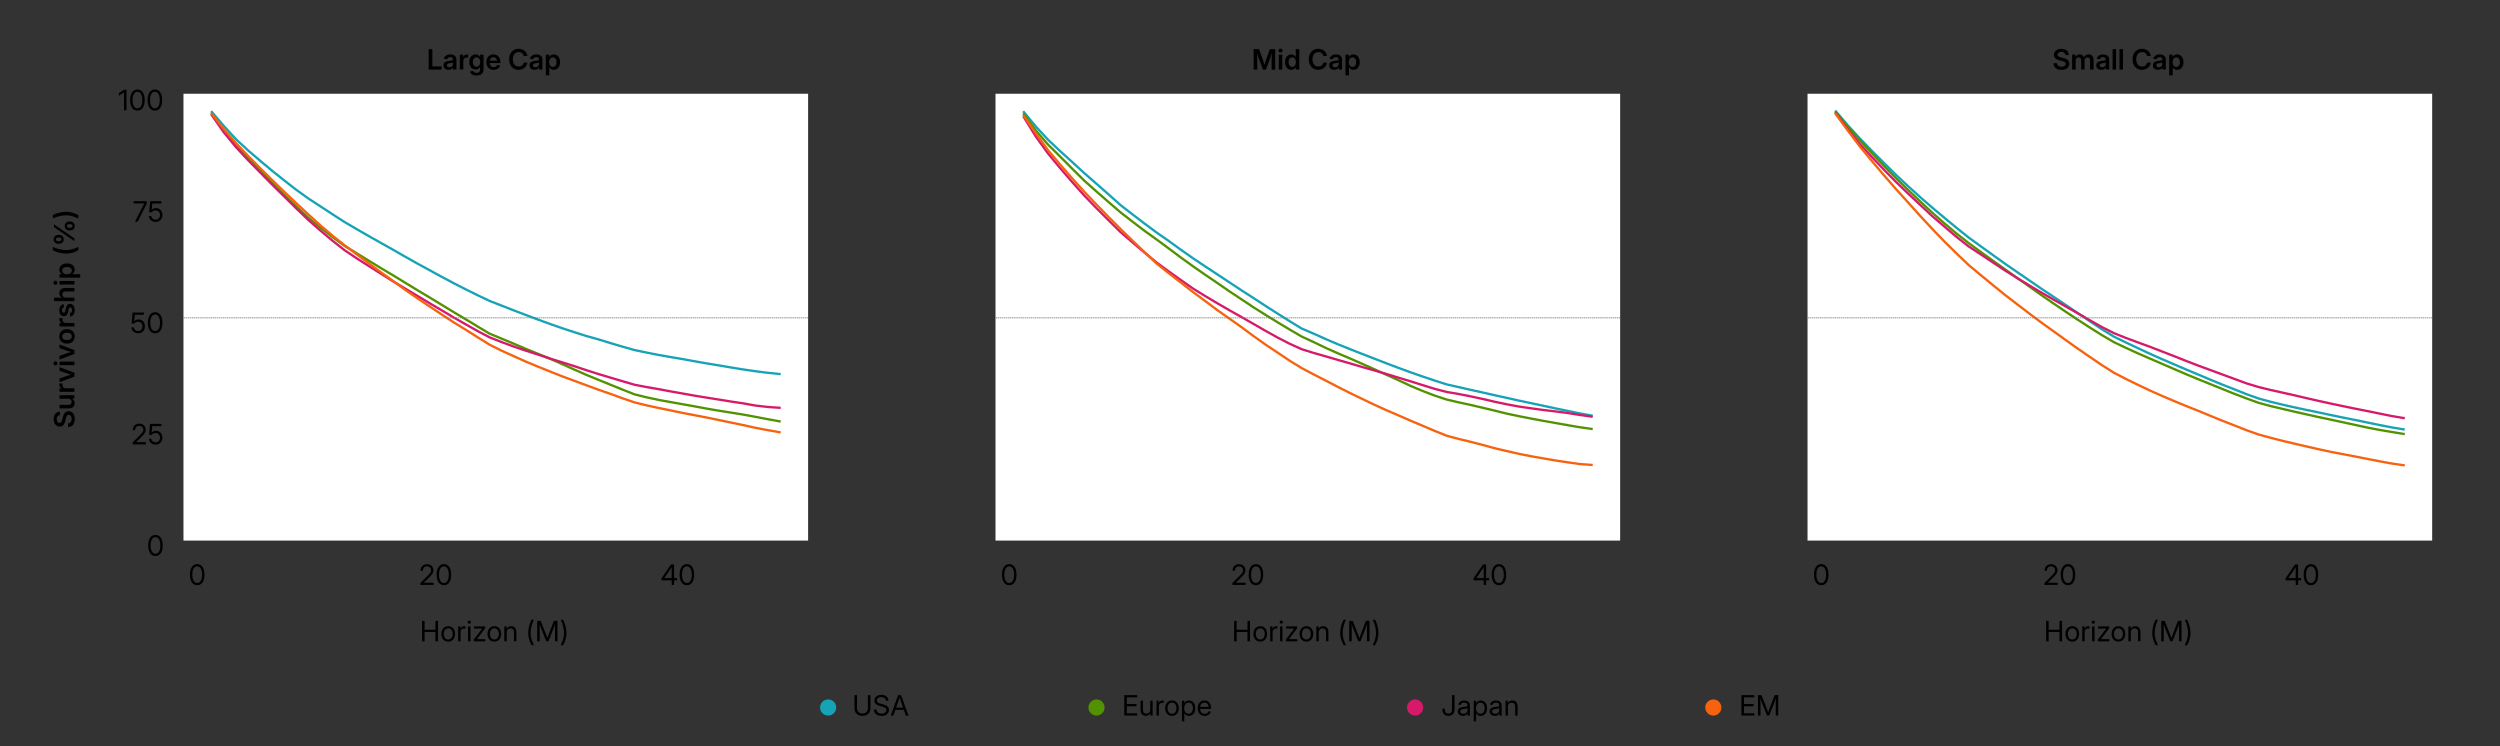<?xml version="1.0" encoding="UTF-8"?>
<svg id="Layer_1" data-name="Layer 1" xmlns="http://www.w3.org/2000/svg" width="1600" height="477.53" viewBox="0 0 1600 477.53">
  <rect x="0" y="0" width="1600" height="477.53" fill="#333333" stroke="none"/>
  <defs>
    <style>
      .cls-1 {
        stroke: #d61a69;
      }

      .cls-1, .cls-2, .cls-3, .cls-4, .cls-5 {
        fill: none;
        stroke-linejoin: round;
      }

      .cls-1, .cls-2, .cls-4, .cls-5 {
        stroke-linecap: square;
        stroke-width: 1.5px;
      }

      .cls-2 {
        stroke: #529200;
      }

      .cls-6 {
        fill: #f7620e;
      }

      .cls-3 {
        stroke: #707070;
        stroke-dasharray: .93 .4;
        stroke-width: .5px;
      }

      .cls-7 {
        fill: #d61a69;
      }

      .cls-4 {
        stroke: #f7620e;
      }

      .cls-8 {
        fill: #fff;
      }

      .cls-9 {
        fill: #16a3b6;
      }

      .cls-10 {
        fill: #529200;
      }

      .cls-5 {
        stroke: #16a3b6;
      }
    </style>
  </defs>
  <path class="cls-8" d="M117.42,345.97h399.77V60H117.42v285.98Z"/>
  <path d="M126.21,374.53c-.97,0-1.8-.27-2.5-.81s-1.23-1.31-1.61-2.32-.57-2.2-.57-3.6.19-2.6.57-3.61.92-1.78,1.61-2.33,1.53-.82,2.5-.82,1.8.27,2.5.82,1.24,1.32,1.61,2.33.56,2.21.56,3.61-.19,2.59-.56,3.6-.91,1.78-1.61,2.32-1.53.81-2.5.81ZM126.21,373.11c.66,0,1.22-.21,1.68-.64s.82-1.03,1.07-1.82.37-1.74.37-2.85-.12-2.07-.37-2.86c-.25-.79-.61-1.4-1.07-1.83-.47-.42-1.03-.64-1.68-.64s-1.22.21-1.68.64c-.47.43-.82,1.04-1.07,1.83-.25.79-.37,1.75-.37,2.86s.12,2.06.37,2.85.61,1.4,1.07,1.82,1.03.64,1.68.64Z"/>
  <g>
    <path d="M269.05,374.34v-1.27l4.52-4.46c.53-.52.96-.98,1.3-1.37.34-.39.59-.77.75-1.13s.25-.76.25-1.19c0-.5-.11-.94-.33-1.3s-.52-.65-.91-.84-.84-.29-1.35-.29c-.56,0-1.03.11-1.43.34s-.7.55-.91.97-.32.91-.32,1.47h-1.53c0-.83.18-1.56.53-2.19.35-.63.85-1.12,1.48-1.48.63-.35,1.36-.53,2.19-.53s1.5.17,2.12.5c.62.33,1.1.78,1.45,1.36s.53,1.23.53,1.97c0,.53-.09,1.03-.28,1.5s-.49.97-.92,1.5c-.42.53-.99,1.14-1.69,1.83l-3.23,3.14v.06h6.27v1.43h-8.48Z"/>
    <path d="M284.1,374.53c-.97,0-1.8-.27-2.5-.81s-1.23-1.31-1.61-2.32-.57-2.2-.57-3.6.19-2.6.57-3.61.92-1.78,1.61-2.33,1.53-.82,2.5-.82,1.8.27,2.5.82,1.24,1.32,1.61,2.33.56,2.21.56,3.61-.19,2.59-.56,3.6-.91,1.78-1.61,2.32-1.53.81-2.5.81ZM284.1,373.11c.66,0,1.22-.21,1.68-.64s.82-1.03,1.07-1.82.37-1.74.37-2.85-.12-2.07-.37-2.86c-.25-.79-.61-1.4-1.07-1.83-.47-.42-1.03-.64-1.68-.64s-1.22.21-1.68.64c-.47.43-.82,1.04-1.07,1.83-.25.79-.37,1.75-.37,2.86s.12,2.06.37,2.85.61,1.4,1.07,1.82,1.03.64,1.68.64Z"/>
  </g>
  <g>
    <path d="M423.4,371.4v-1.33l6.03-8.82h.98v1.92h-.61l-4.61,6.75v.05h8.11v1.43h-9.91ZM429.86,374.34v-13.1h1.55v13.1h-1.55Z"/>
    <path d="M439.61,374.53c-.97,0-1.8-.27-2.5-.81s-1.23-1.31-1.61-2.32-.57-2.2-.57-3.6.19-2.6.57-3.61.92-1.78,1.61-2.33,1.53-.82,2.5-.82,1.8.27,2.5.82,1.24,1.32,1.61,2.33.56,2.21.56,3.61-.19,2.59-.56,3.6-.91,1.78-1.61,2.32-1.53.81-2.5.81ZM439.61,373.11c.66,0,1.22-.21,1.68-.64s.82-1.03,1.07-1.82.37-1.74.37-2.85-.12-2.07-.37-2.86c-.25-.79-.61-1.4-1.07-1.83-.47-.42-1.03-.64-1.68-.64s-1.22.21-1.68.64c-.47.43-.82,1.04-1.07,1.83-.25.79-.37,1.75-.37,2.86s.12,2.06.37,2.85.61,1.4,1.07,1.82,1.03.64,1.68.64Z"/>
  </g>
  <g>
    <path d="M270.12,410.44v-13.1h1.63v5.68h6.93v-5.68h1.63v13.1h-1.63v-5.99h-6.93v5.99h-1.63Z"/>
    <path d="M286.86,410.65c-.87,0-1.64-.21-2.3-.62s-1.17-1-1.54-1.74-.55-1.6-.55-2.58.18-1.84.55-2.59c.37-.75.88-1.33,1.54-1.75.66-.42,1.43-.63,2.3-.63s1.64.21,2.3.63c.66.42,1.17,1,1.54,1.75.37.75.55,1.61.55,2.59s-.18,1.83-.55,2.58-.88,1.32-1.54,1.74-1.43.62-2.3.62ZM286.86,409.27c.62,0,1.13-.16,1.56-.47s.74-.74.96-1.27.33-1.15.33-1.82-.11-1.29-.33-1.83-.54-.97-.96-1.28-.94-.47-1.56-.47-1.13.16-1.56.47-.74.74-.95,1.28-.32,1.15-.32,1.84.11,1.29.32,1.82c.21.54.53.96.95,1.27s.94.47,1.56.47Z"/>
    <path d="M293.23,410.44v-9.53h1.48v1.49h.06c.18-.49.47-.88.88-1.18s.91-.45,1.49-.45c.13,0,.26,0,.4.02s.24.02.32.03v1.54c-.06-.02-.18-.04-.35-.06s-.37-.04-.58-.04c-.4,0-.76.09-1.09.26s-.59.43-.78.77c-.19.34-.29.75-.29,1.24v5.91h-1.54Z"/>
    <path d="M300.32,399.2c-.29,0-.54-.1-.75-.3-.21-.2-.31-.45-.31-.73s.1-.53.31-.73.45-.3.74-.3.54.1.75.3.31.45.31.74-.1.52-.31.72c-.21.2-.46.3-.74.3ZM299.55,410.44v-9.53h1.54v9.53h-1.54Z"/>
    <path d="M303.26,410.44v-1.16l5.27-6.91v-.06h-5.19v-1.4h7.13v1.23l-5.18,6.84v.06h5.27v1.4h-7.3Z"/>
    <path d="M316.39,410.65c-.87,0-1.64-.21-2.3-.62s-1.17-1-1.54-1.74-.55-1.6-.55-2.58.18-1.84.55-2.59c.37-.75.88-1.33,1.54-1.75.66-.42,1.43-.63,2.3-.63s1.64.21,2.3.63c.66.42,1.17,1,1.54,1.75.37.75.55,1.61.55,2.59s-.18,1.83-.55,2.58-.88,1.32-1.54,1.74-1.43.62-2.3.62ZM316.39,409.27c.62,0,1.13-.16,1.56-.47s.74-.74.96-1.27.33-1.15.33-1.82-.11-1.29-.33-1.83-.54-.97-.96-1.28-.94-.47-1.56-.47-1.13.16-1.56.47-.74.74-.95,1.28-.32,1.15-.32,1.84.11,1.29.32,1.82c.21.54.53.96.95,1.27s.94.47,1.56.47Z"/>
    <path d="M324.3,404.8v5.63h-1.54v-9.53h1.49v2.31s-.33,0-.33,0c.3-.87.73-1.49,1.27-1.88s1.19-.58,1.92-.58c.64,0,1.22.14,1.73.41.51.27.91.68,1.2,1.23s.44,1.23.44,2.06v5.98h-1.54v-5.86c0-.78-.19-1.38-.58-1.79s-.93-.62-1.63-.62c-.46,0-.87.1-1.24.29-.37.19-.67.48-.88.88s-.33.89-.33,1.49Z"/>
    <path d="M338.05,405.17c0-.98.09-1.99.28-3.05.19-1.05.45-2.06.77-3.02s.71-1.79,1.13-2.5h1.49c-.44.88-.82,1.82-1.14,2.81-.32.99-.56,1.97-.73,2.96s-.25,1.92-.25,2.79c0,.8.08,1.61.23,2.42.15.81.39,1.66.7,2.54s.71,1.83,1.2,2.82h-1.49c-.71-1.22-1.26-2.49-1.63-3.81-.37-1.32-.56-2.65-.56-3.98Z"/>
    <path d="M343.81,410.44v-13.1h2.25l3.28,8.37c.08.19.17.43.27.71s.21.58.32.9.22.62.32.92.18.56.25.78h-.36c.06-.22.15-.47.25-.77s.2-.6.31-.92.21-.62.32-.91.19-.53.27-.72l3.23-8.37h2.27v13.1h-1.6v-7.54c0-.28,0-.58,0-.91s0-.68.02-1.04.02-.72.03-1.09c0-.37.02-.72.02-1.07h.18c-.13.4-.27.81-.41,1.21-.14.4-.28.78-.4,1.15s-.25.69-.36.99-.2.55-.29.76l-3,7.54h-1.36l-3.02-7.54c-.08-.21-.18-.46-.29-.75-.11-.29-.23-.62-.36-.98s-.27-.74-.41-1.14-.29-.81-.44-1.23h.24c.01.33.02.67.03,1.03,0,.36.02.72.02,1.09s.01.71.02,1.05,0,.65,0,.94v7.54h-1.58Z"/>
    <path d="M358.84,412.96c.49-1.01.9-1.96,1.21-2.85s.54-1.73.69-2.54.22-1.61.22-2.4c0-.88-.08-1.81-.25-2.79s-.41-1.97-.73-2.96c-.32-.99-.7-1.92-1.14-2.81h1.49c.43.7.81,1.54,1.13,2.5s.59,1.97.77,3.02.28,2.07.28,3.04c0,1.34-.19,2.67-.56,3.99-.38,1.32-.92,2.59-1.63,3.8h-1.49Z"/>
  </g>
  <path d="M99.5,355.84c-.97,0-1.8-.27-2.5-.81s-1.23-1.31-1.61-2.32-.57-2.2-.57-3.6.19-2.6.57-3.61.92-1.78,1.61-2.33,1.53-.82,2.5-.82,1.8.27,2.5.82,1.24,1.32,1.61,2.33.56,2.21.56,3.61-.19,2.59-.56,3.6-.91,1.78-1.61,2.32-1.53.81-2.5.81ZM99.5,354.41c.66,0,1.22-.21,1.68-.64s.82-1.03,1.07-1.82.37-1.74.37-2.85-.12-2.07-.37-2.86c-.25-.79-.61-1.4-1.07-1.83-.47-.42-1.03-.64-1.68-.64s-1.22.21-1.68.64c-.47.43-.82,1.04-1.07,1.83-.25.79-.37,1.75-.37,2.86s.12,2.06.37,2.85.61,1.4,1.07,1.82,1.03.64,1.68.64Z"/>
  <g>
    <path d="M84.91,284.38v-1.27l4.52-4.46c.53-.52.96-.98,1.3-1.37.34-.39.59-.77.75-1.13s.25-.76.25-1.19c0-.5-.11-.94-.33-1.3s-.52-.65-.91-.84-.84-.29-1.35-.29c-.56,0-1.03.11-1.43.34s-.7.55-.91.97-.32.91-.32,1.47h-1.53c0-.83.18-1.56.53-2.19.35-.63.85-1.12,1.48-1.48.63-.35,1.36-.53,2.19-.53s1.5.17,2.12.5c.62.33,1.1.78,1.45,1.36s.53,1.23.53,1.97c0,.53-.09,1.03-.28,1.5s-.49.97-.92,1.5c-.42.53-.99,1.14-1.69,1.83l-3.23,3.14v.06h6.27v1.43h-8.48Z"/>
    <path d="M99.6,284.55c-.8,0-1.52-.16-2.17-.49s-1.15-.77-1.54-1.34-.59-1.21-.63-1.92h1.6c.04.45.18.84.43,1.19.25.35.57.62.97.83.4.2.84.3,1.34.3.55,0,1.04-.13,1.45-.38.42-.26.75-.61.99-1.05.24-.45.36-.96.36-1.53s-.12-1.1-.36-1.55-.56-.81-.98-1.06-.9-.39-1.45-.39c-.58,0-1.11.11-1.58.33s-.82.52-1.05.92l-1.54-.09.59-7.03h7.26v1.43h-5.84l-.38,4.06h.04c.35-.35.76-.61,1.22-.8.46-.18.97-.28,1.51-.28.6,0,1.16.11,1.66.33s.93.52,1.3.92.65.87.85,1.41.3,1.13.3,1.77c0,.86-.19,1.62-.56,2.29-.37.67-.89,1.19-1.54,1.57s-1.42.57-2.28.57Z"/>
  </g>
  <g>
    <path d="M88.4,213.29c-.8,0-1.52-.16-2.17-.49s-1.15-.77-1.54-1.34-.59-1.21-.63-1.92h1.6c.04.45.18.84.43,1.19.25.35.57.62.97.83.4.2.84.3,1.34.3.55,0,1.04-.13,1.45-.38.42-.26.75-.61.99-1.05.24-.45.36-.96.36-1.53s-.12-1.1-.36-1.55-.56-.81-.98-1.06-.9-.39-1.45-.39c-.58,0-1.11.11-1.58.33s-.82.52-1.05.92l-1.54-.09.59-7.03h7.26v1.43h-5.84l-.38,4.06h.04c.35-.35.76-.61,1.22-.8.46-.18.97-.28,1.51-.28.6,0,1.16.11,1.66.33s.93.52,1.3.92.65.87.85,1.41.3,1.13.3,1.77c0,.86-.19,1.62-.56,2.29-.37.67-.89,1.19-1.54,1.57s-1.42.57-2.28.57Z"/>
    <path d="M99.29,213.31c-.97,0-1.8-.27-2.5-.81s-1.23-1.31-1.61-2.32-.57-2.2-.57-3.6.19-2.6.57-3.61.92-1.78,1.61-2.33,1.53-.82,2.5-.82,1.8.27,2.5.82,1.24,1.32,1.61,2.33.56,2.21.56,3.61-.19,2.59-.56,3.6-.91,1.78-1.61,2.32-1.53.81-2.5.81ZM99.29,211.89c.66,0,1.22-.21,1.68-.64s.82-1.03,1.07-1.82.37-1.74.37-2.85-.12-2.07-.37-2.86c-.25-.79-.61-1.4-1.07-1.83-.47-.42-1.03-.64-1.68-.64s-1.22.21-1.68.64c-.47.43-.82,1.04-1.07,1.83-.25.79-.37,1.75-.37,2.86s.12,2.06.37,2.85.61,1.4,1.07,1.82,1.03.64,1.68.64Z"/>
  </g>
  <g>
    <path d="M86.42,141.85l5.86-11.61v-.05h-6.77v-1.43h8.43v1.52l-5.82,11.58h-1.71Z"/>
    <path d="M99.62,142.03c-.8,0-1.52-.16-2.17-.49s-1.15-.77-1.54-1.34-.59-1.21-.63-1.92h1.6c.04.45.18.84.43,1.19.25.35.57.62.97.83.4.2.84.3,1.34.3.55,0,1.04-.13,1.45-.38.42-.26.75-.61.99-1.05.24-.45.36-.96.36-1.53s-.12-1.1-.36-1.55-.56-.81-.98-1.06-.9-.39-1.45-.39c-.58,0-1.11.11-1.58.33s-.82.52-1.05.92l-1.54-.09.59-7.03h7.26v1.43h-5.84l-.38,4.06h.04c.35-.35.76-.61,1.22-.8.46-.18.97-.28,1.51-.28.6,0,1.16.11,1.66.33s.93.52,1.3.92.65.87.85,1.41.3,1.13.3,1.77c0,.86-.19,1.62-.56,2.29-.37.67-.89,1.19-1.54,1.57s-1.42.57-2.28.57Z"/>
  </g>
  <g>
    <path d="M80.94,57.49v13.1h-1.58v-11.5h-.04l-3.22,2.24v-1.7l3.08-2.14h1.76Z"/>
    <path d="M87.95,70.78c-.97,0-1.8-.27-2.5-.81s-1.23-1.31-1.61-2.32-.57-2.2-.57-3.6.19-2.6.57-3.61.92-1.78,1.61-2.33,1.53-.82,2.5-.82,1.8.27,2.5.82,1.24,1.32,1.61,2.33.56,2.21.56,3.61-.19,2.59-.56,3.6-.91,1.78-1.61,2.32-1.53.81-2.5.81ZM87.95,69.36c.66,0,1.22-.21,1.68-.64s.82-1.03,1.07-1.82.37-1.74.37-2.85-.12-2.07-.37-2.86c-.25-.79-.61-1.4-1.07-1.83-.47-.42-1.03-.64-1.68-.64s-1.22.21-1.68.64c-.47.43-.82,1.04-1.07,1.83-.25.79-.37,1.75-.37,2.86s.12,2.06.37,2.85.61,1.4,1.07,1.82,1.03.64,1.68.64Z"/>
    <path d="M99.13,70.78c-.97,0-1.8-.27-2.5-.81s-1.23-1.31-1.61-2.32-.57-2.2-.57-3.6.19-2.6.57-3.61.92-1.78,1.61-2.33,1.53-.82,2.5-.82,1.8.27,2.5.82,1.24,1.32,1.61,2.33.56,2.21.56,3.61-.19,2.59-.56,3.6-.91,1.78-1.61,2.32-1.53.81-2.5.81ZM99.13,69.36c.66,0,1.22-.21,1.68-.64s.82-1.03,1.07-1.82.37-1.74.37-2.85-.12-2.07-.37-2.86c-.25-.79-.61-1.4-1.07-1.83-.47-.42-1.03-.64-1.68-.64s-1.22.21-1.68.64c-.47.43-.82,1.04-1.07,1.83-.25.79-.37,1.75-.37,2.86s.12,2.06.37,2.85.61,1.4,1.07,1.82,1.03.64,1.68.64Z"/>
  </g>
  <g>
    <path d="M47.84,268.18c0,1.05-.17,1.96-.51,2.72s-.83,1.35-1.47,1.77-1.41.63-2.32.65v-2.29c.5-.02.92-.15,1.26-.39s.6-.57.78-.99.27-.91.27-1.47-.08-1-.23-1.4-.38-.71-.66-.94c-.28-.22-.62-.34-1-.34-.32,0-.6.09-.82.27-.23.18-.42.45-.58.8s-.31.8-.43,1.33l-.35,1.44c-.29,1.21-.72,2.13-1.3,2.75s-1.33.93-2.26.93c-.77,0-1.45-.2-2.03-.61s-1.04-.97-1.36-1.7c-.32-.72-.48-1.56-.48-2.5s.16-1.79.49-2.49c.33-.71.79-1.26,1.39-1.65.6-.39,1.3-.6,2.1-.63v2.24c-.63.05-1.13.3-1.48.76s-.53,1.06-.53,1.8c0,.49.08.91.23,1.28.15.37.36.65.63.85.27.2.57.3.92.3s.6-.09.83-.29.41-.46.56-.8.28-.76.4-1.23l.31-1.28c.13-.59.31-1.13.52-1.6s.47-.89.76-1.23c.3-.34.65-.61,1.05-.79s.86-.27,1.38-.27c.79,0,1.48.2,2.07.6s1.05.97,1.38,1.72c.33.75.49,1.64.49,2.68Z"/>
    <path d="M47.79,258.03c0,.66-.14,1.24-.43,1.74s-.7.9-1.25,1.18-1.22.42-2.01.42h-6v-2.25h5.65c.67,0,1.18-.17,1.55-.5s.54-.8.54-1.39c0-.4-.08-.75-.25-1.06-.17-.31-.42-.55-.76-.73s-.76-.27-1.26-.27h-5.48v-2.25h9.53v2.17l-2.39.02v-.33c.84.29,1.47.71,1.9,1.25s.65,1.21.65,2Z"/>
    <path d="M47.63,250.74h-9.53v-2.17h1.59v-.07c-.55-.17-.97-.45-1.26-.85s-.44-.89-.44-1.48c0-.13,0-.27.01-.41s.02-.26.04-.35h2.02c-.02.08-.04.23-.06.43s-.03.41-.03.62c0,.38.08.72.25,1.03.17.31.41.55.73.73.32.18.71.27,1.16.27h5.49v2.25Z"/>
    <path d="M47.63,241.04l-9.53,3.57v-2.39l5.06-1.74c.56-.19,1.13-.37,1.7-.52s1.14-.31,1.71-.47v.54c-.57-.15-1.14-.3-1.71-.46s-1.13-.32-1.7-.51l-5.06-1.71v-2.37l9.53,3.58v2.48Z"/>
    <path d="M36.72,232.54c0,.38-.12.69-.36.94-.24.26-.54.38-.89.38s-.66-.13-.9-.38c-.24-.25-.36-.57-.36-.94s.12-.69.36-.94c.24-.26.54-.38.9-.38s.65.13.89.39.36.57.36.94ZM47.63,233.67h-9.53v-2.25h9.53v2.25Z"/>
    <path d="M47.63,226.53l-9.53,3.57v-2.39l5.06-1.74c.56-.19,1.13-.37,1.7-.52s1.14-.31,1.71-.47v.54c-.57-.15-1.14-.3-1.71-.46s-1.13-.32-1.7-.51l-5.06-1.71v-2.37l9.53,3.58v2.48Z"/>
    <path d="M47.83,215.29c0,.93-.21,1.74-.62,2.43s-.99,1.24-1.73,1.62c-.74.38-1.6.58-2.59.58s-1.85-.19-2.59-.58c-.74-.38-1.32-.92-1.74-1.62s-.62-1.51-.62-2.43.21-1.75.62-2.44c.42-.7,1-1.23,1.74-1.62s1.61-.58,2.59-.58,1.85.19,2.59.58,1.32.92,1.73,1.62c.41.69.62,1.51.62,2.44ZM45.98,215.29c0-.5-.13-.93-.39-1.28s-.62-.62-1.09-.8c-.47-.18-1-.28-1.6-.28s-1.15.09-1.62.28c-.46.19-.83.45-1.09.8s-.4.77-.4,1.28.13.92.39,1.27.62.62,1.09.8,1.01.27,1.62.27,1.15-.09,1.61-.27.82-.45,1.09-.8.39-.78.39-1.27Z"/>
    <path d="M47.63,208.92h-9.53v-2.17h1.59v-.07c-.55-.17-.97-.45-1.26-.85s-.44-.89-.44-1.48c0-.13,0-.27.01-.41s.02-.26.04-.35h2.02c-.02.08-.04.23-.06.43s-.03.41-.03.62c0,.38.08.72.25,1.03.17.31.41.55.73.73.32.18.71.27,1.16.27h5.49v2.25Z"/>
    <path d="M47.84,198.5c0,.76-.11,1.43-.34,2.02-.23.59-.56,1.07-1,1.43-.44.37-.98.59-1.61.67l-.18-2.17c.46-.09.82-.3,1.06-.62s.36-.77.36-1.32-.11-.98-.33-1.3-.49-.47-.82-.47c-.28,0-.51.11-.69.33s-.31.54-.4.96l-.34,1.63c-.19.9-.51,1.58-.96,2.04s-1.04.69-1.74.69c-.59,0-1.1-.16-1.53-.48s-.78-.77-1.02-1.35c-.24-.58-.36-1.25-.36-2.02s.12-1.4.35-1.96c.23-.55.56-.99.99-1.32s.93-.53,1.51-.6l.18,2.07c-.38.05-.7.23-.95.54s-.38.71-.38,1.23c0,.49.11.88.32,1.18.21.3.48.45.8.45.28,0,.51-.11.69-.33s.32-.54.41-.98l.35-1.67c.19-.93.5-1.61.93-2.05s.98-.66,1.67-.66c.62,0,1.15.17,1.6.52s.81.83,1.06,1.44c.25.61.38,1.31.38,2.11Z"/>
    <path d="M42.16,190.49h5.48v2.25h-13.1v-2.24h5.97v.37c-.84-.29-1.47-.7-1.91-1.24s-.65-1.21-.65-2.01c0-.66.14-1.24.43-1.74.28-.5.7-.89,1.25-1.17.55-.28,1.22-.42,2.02-.42h5.99v2.25h-5.64c-.67,0-1.19.17-1.55.5s-.54.79-.54,1.39c0,.4.08.75.25,1.06s.41.56.75.73c.34.18.76.27,1.26.27Z"/>
    <path d="M36.72,180.98c0,.38-.12.69-.36.94-.24.26-.54.38-.89.38s-.66-.13-.9-.38c-.24-.25-.36-.57-.36-.94s.12-.69.36-.94c.24-.26.54-.38.9-.38s.65.13.89.39.36.57.36.94ZM47.63,182.11h-9.53v-2.25h9.53v2.25Z"/>
    <path d="M51.31,177.7h-13.2v-2.21h1.45v-.08c-.29-.16-.55-.37-.8-.62-.24-.26-.44-.56-.59-.93s-.22-.79-.22-1.27c0-.78.2-1.47.6-2.07s.97-1.08,1.71-1.43,1.61-.52,2.63-.52,1.89.17,2.63.51c.74.34,1.31.82,1.71,1.42s.6,1.3.6,2.1c0,.47-.07.89-.22,1.25-.15.36-.35.67-.6.92s-.53.46-.83.62v.06h5.14v2.25ZM45.95,173.17c0-.49-.13-.9-.38-1.24-.25-.34-.61-.61-1.07-.79-.46-.18-1.01-.28-1.63-.28s-1.17.09-1.63.28c-.46.19-.81.45-1.06.79-.25.34-.37.76-.37,1.24s.13.91.38,1.26.61.63,1.06.82c.46.19,1,.29,1.62.29s1.15-.09,1.62-.29c.46-.19.82-.46,1.08-.82s.39-.78.39-1.26Z"/>
    <path d="M42.37,162.29c-.99,0-2.01-.09-3.07-.28-1.06-.18-2.06-.44-3.02-.76-.96-.33-1.78-.7-2.47-1.12v-2.14c.87.41,1.8.77,2.78,1.07s1.96.54,2.95.7,1.93.25,2.83.25c.81,0,1.61-.07,2.42-.21s1.64-.37,2.52-.66,1.83-.68,2.85-1.14v2.14c-1.2.7-2.45,1.24-3.77,1.61s-2.66.55-4.01.55Z"/>
    <path d="M40.78,153.18c0,.59-.13,1.09-.4,1.52s-.62.76-1.07.99-.96.35-1.53.35h-.45c-.57,0-1.09-.12-1.54-.35s-.81-.56-1.07-.99-.4-.93-.4-1.52.13-1.1.4-1.53c.26-.42.62-.75,1.07-.98s.96-.34,1.54-.34h.45c.57,0,1.08.12,1.53.35s.81.56,1.07.98.4.93.4,1.52ZM47.63,154.31l-13.1-9v-1.75l13.1,9v1.75ZM39.32,153.18c0-.39-.14-.69-.43-.88s-.65-.29-1.11-.29h-.45c-.46,0-.83.1-1.12.29s-.44.48-.44.88.15.69.44.88c.29.2.66.29,1.12.29h.45c.46,0,.83-.1,1.11-.29.28-.2.43-.49.43-.88ZM47.85,144.62c0,.59-.13,1.09-.39,1.52s-.62.76-1.07.99-.97.35-1.53.35h-.45c-.57,0-1.08-.12-1.53-.35s-.81-.56-1.07-.99-.39-.93-.39-1.52.13-1.1.39-1.53c.26-.42.62-.75,1.07-.98s.97-.34,1.53-.34h.45c.57,0,1.09.12,1.54.35s.81.56,1.07.98.39.93.39,1.52ZM46.4,144.62c0-.39-.14-.69-.43-.88s-.66-.29-1.12-.29h-.45c-.46,0-.83.1-1.12.29s-.44.48-.44.88.15.69.44.88c.29.2.67.29,1.12.29h.45c.46,0,.83-.1,1.12-.29.29-.2.43-.49.43-.88Z"/>
    <path d="M50.15,139.83c-1.03-.47-1.99-.85-2.87-1.15s-1.72-.52-2.52-.66c-.8-.14-1.6-.21-2.4-.21-.9,0-1.85.08-2.83.25s-1.97.4-2.95.7-1.9.66-2.78,1.08v-2.14c.69-.42,1.51-.79,2.47-1.12.96-.32,1.96-.58,3.02-.76,1.06-.19,2.08-.28,3.07-.28,1.36,0,2.7.18,4.03.55s2.58.91,3.76,1.61v2.14Z"/>
  </g>
  <path class="cls-5" d="M135.59,71.69l7.73,9.02,7.73,8.44,7.73,7.13,7.73,6.61,7.73,6.48,7.73,6.17,7.73,6,7.73,5.55,7.73,5.05,7.73,5.06,7.73,4.95,7.73,4.54,7.73,4.44,7.73,4.36,7.73,4.35,7.73,4.42,7.73,4.35,7.73,4.22,7.73,4.22,7.73,4.11,7.73,3.95,7.73,3.82,7.73,3.68,7.73,3.01,7.73,3.04,7.73,2.94,7.73,2.93,7.73,2.81,7.73,2.71,7.73,2.52,7.73,2.47,7.73,2.15,7.73,2.39,7.73,2.28,7.73,2.19,7.73,1.61,7.73,1.52,7.73,1.36,7.73,1.31,7.73,1.4,7.73,1.37,7.73,1.27,7.73,1.31,7.73,1.26,7.73,1.13,7.73.98,7.73.8"/>
  <path class="cls-2" d="M135.59,73l7.73,10.45,7.73,9.39,7.73,8.15,7.73,7.88,7.73,8.13,7.73,7.68,7.73,7.47,7.73,7.28,7.73,6.31,7.73,6.04,7.73,5.67,7.73,4.68,7.73,4.76,7.73,4.72,7.73,4.59,7.73,4.71,7.73,4.72,7.73,4.62,7.73,4.69,7.73,4.74,7.73,4.58,7.73,4.68,7.73,4.62,7.73,3.2,7.73,3.23,7.73,3.29,7.73,3.16,7.73,3.17,7.73,3.4,7.73,3.47,7.73,3.43,7.73,3.16,7.73,3.15,7.73,3.13,7.73,3.05,7.73,1.9,7.73,1.66,7.73,1.4,7.73,1.38,7.73,1.38,7.73,1.43,7.73,1.32,7.73,1.22,7.73,1.25,7.73,1.43,7.73,1.47,7.73,1.42"/>
  <path class="cls-1" d="M135.59,73.73l7.73,11.07,7.73,9.4,7.73,8.33,7.73,7.85,7.73,7.84,7.73,7.61,7.73,7.65,7.73,7.4,7.73,6.77,7.73,6.48,7.73,6.08,7.73,5.17,7.73,4.91,7.73,4.92,7.73,4.83,7.73,4.61,7.73,4.65,7.73,4.65,7.73,4.52,7.73,4.63,7.73,4.4,7.73,4.37,7.73,4.06,7.73,3.04,7.73,2.84,7.73,2.63,7.73,2.49,7.73,2.55,7.73,2.39,7.73,2.46,7.73,2.57,7.73,2.47,7.73,2.31,7.73,2.3,7.73,2.26,7.73,1.49,7.73,1.34,7.73,1.44,7.73,1.37,7.73,1.39,7.73,1.25,7.73,1.23,7.73,1.25,7.73,1.16,7.73,1.39,7.73.9,7.73.52"/>
  <path class="cls-4" d="M135.59,72.96l7.73,9.72,7.73,8.95,7.73,8.16,7.73,7.84,7.73,7.65,7.73,7.52,7.73,7.33,7.73,7.18,7.73,7.02,7.73,6.55,7.73,6.18,7.73,5.75,7.73,5.77,7.73,5.68,7.73,5.55,7.73,5.64,7.73,5.37,7.73,5.17,7.73,5.13,7.73,5.08,7.73,4.73,7.73,4.91,7.73,4.79,7.73,3.85,7.73,3.5,7.73,3.47,7.73,3.2,7.73,3.13,7.73,3.06,7.73,2.84,7.73,2.88,7.73,2.84,7.73,2.68,7.73,2.82,7.73,2.64,7.73,1.91,7.73,1.69,7.73,1.56,7.73,1.61,7.73,1.47,7.73,1.48,7.73,1.6,7.73,1.61,7.73,1.6,7.73,1.73,7.73,1.45,7.73,1.38"/>
  <path class="cls-3" d="M117.42,203.44h399.77"/>
  <g>
    <path d="M274.36,44.52v-13.1h2.34v11.1h5.94v2h-8.28Z"/>
    <path d="M287.08,44.7c-.62,0-1.18-.11-1.67-.33s-.88-.54-1.16-.96-.43-.95-.43-1.58c0-.54.1-.98.3-1.34s.48-.63.83-.84.74-.37,1.19-.48.9-.19,1.38-.24c.57-.06,1.03-.12,1.38-.17s.6-.12.75-.22.23-.26.23-.48v-.05c0-.29-.07-.55-.2-.76-.13-.21-.33-.38-.58-.5s-.56-.18-.92-.18-.69.06-.97.18-.5.27-.66.47-.27.41-.32.65l-2.13-.19c.11-.6.34-1.11.71-1.53s.84-.75,1.42-.98c.58-.22,1.23-.34,1.97-.34.54,0,1.05.07,1.52.2.47.13.89.33,1.25.59s.64.6.84,1.01c.2.41.3.89.3,1.46v6.43h-2.18v-1.33h-.06c-.15.28-.34.53-.58.76s-.55.41-.91.54-.8.2-1.3.2ZM287.64,43.03c.47,0,.88-.09,1.22-.27s.59-.42.77-.72.26-.63.26-.99v-1.08c-.07.05-.18.1-.33.15s-.33.09-.53.13-.41.07-.62.11-.42.06-.61.09c-.33.04-.63.11-.9.22s-.48.25-.64.43c-.16.19-.24.42-.24.71,0,.26.07.49.2.67s.33.32.57.41.53.14.85.14Z"/>
    <path d="M294.28,44.52v-9.53h2.17v1.59h.07c.17-.55.45-.97.85-1.26.4-.29.89-.44,1.48-.44.13,0,.27,0,.41.01.14,0,.26.02.35.04v2.02c-.08-.02-.23-.04-.43-.06s-.41-.03-.62-.03c-.38,0-.73.08-1.03.25s-.55.42-.73.73c-.18.32-.27.71-.27,1.17v5.49h-2.25Z"/>
    <path d="M305,48.35c-.8,0-1.5-.11-2.09-.33-.59-.22-1.06-.53-1.42-.93s-.6-.86-.73-1.38l2.07-.31c.08.23.22.43.4.62.18.18.42.33.72.44.29.11.64.16,1.05.16.7,0,1.25-.18,1.65-.53.4-.36.6-.88.6-1.59v-1.62h-.09c-.16.3-.36.58-.62.82-.25.24-.56.43-.91.57s-.78.21-1.26.21c-.78,0-1.47-.19-2.08-.58s-1.09-.93-1.43-1.64c-.35-.71-.52-1.56-.52-2.55s.17-1.87.52-2.6c.35-.73.83-1.29,1.44-1.69s1.3-.6,2.07-.6c.48,0,.9.07,1.27.22.36.15.67.35.93.6s.47.53.63.83h.06v-1.49h2.21v9.4c0,.92-.19,1.67-.58,2.25s-.92,1.01-1.6,1.29-1.44.41-2.3.41ZM304.95,42.68c.49,0,.92-.12,1.27-.37.35-.24.63-.59.81-1.03s.28-.97.28-1.58-.09-1.13-.28-1.58-.46-.8-.81-1.05-.78-.38-1.27-.38-.89.12-1.24.37-.61.59-.8,1.05-.28.98-.28,1.6.09,1.15.28,1.6.45.79.8,1.02c.35.24.76.36,1.24.36Z"/>
    <path d="M315.86,44.72c-.96,0-1.78-.21-2.47-.62-.69-.41-1.23-.99-1.6-1.73s-.56-1.6-.56-2.58.19-1.83.57-2.58c.38-.75.91-1.33,1.59-1.75s1.46-.63,2.36-.63c.64,0,1.24.11,1.78.33s1.02.53,1.42.95.72.93.94,1.53c.22.61.33,1.3.33,2.08v.65h-8.02v-1.54h6.9l-1.02.43c0-.54-.09-1.01-.27-1.4-.18-.4-.44-.7-.79-.92-.34-.22-.76-.33-1.24-.33s-.9.11-1.24.33c-.35.22-.62.53-.8.91-.19.39-.28.84-.28,1.34v1.01c0,.57.1,1.07.3,1.48.2.41.48.73.85.95.37.22.81.33,1.32.33.35,0,.67-.05.95-.15.28-.1.52-.25.71-.45s.34-.43.43-.7l2.08.19c-.13.57-.39,1.07-.78,1.5s-.88.77-1.47,1.01-1.24.36-1.97.36Z"/>
    <path d="M331.95,44.71c-1.18,0-2.23-.27-3.14-.82s-1.64-1.32-2.16-2.33-.79-2.2-.79-3.59.26-2.59.79-3.6c.52-1.01,1.25-1.79,2.16-2.33s1.96-.82,3.14-.82c.73,0,1.41.11,2.04.32s1.2.52,1.69.92c.49.4.9.89,1.22,1.46.32.57.53,1.21.64,1.93h-2.36c-.08-.4-.22-.76-.41-1.08s-.42-.58-.7-.8-.59-.38-.95-.49-.73-.17-1.14-.17c-.76,0-1.43.19-1.99.56s-1,.91-1.31,1.6c-.31.7-.47,1.53-.47,2.49s.16,1.8.47,2.49.75,1.22,1.31,1.59c.57.37,1.23.56,1.99.56.4,0,.78-.06,1.13-.17s.67-.28.94-.49.51-.48.71-.8c.19-.31.33-.67.41-1.07h2.36c-.1.67-.3,1.29-.62,1.85s-.71,1.05-1.2,1.46c-.49.41-1.05.73-1.69.96-.64.22-1.33.34-2.08.34Z"/>
    <path d="M342.13,44.7c-.62,0-1.18-.11-1.67-.33s-.88-.54-1.16-.96-.43-.95-.43-1.58c0-.54.1-.98.3-1.34s.48-.63.83-.84.74-.37,1.19-.48.9-.19,1.38-.24c.57-.06,1.03-.12,1.38-.17s.6-.12.75-.22.23-.26.23-.48v-.05c0-.29-.07-.55-.2-.76-.13-.21-.33-.38-.58-.5s-.56-.18-.92-.18-.69.06-.97.18-.5.27-.66.47-.27.41-.32.65l-2.13-.19c.11-.6.34-1.11.71-1.53s.84-.75,1.42-.98c.58-.22,1.23-.34,1.97-.34.54,0,1.05.07,1.52.2.47.13.89.33,1.25.59s.64.6.84,1.01c.2.41.3.89.3,1.46v6.43h-2.18v-1.33h-.06c-.15.28-.34.53-.58.76s-.55.41-.91.54-.8.2-1.3.2ZM342.69,43.03c.47,0,.88-.09,1.22-.27s.59-.42.77-.72.26-.63.26-.99v-1.08c-.07.05-.18.1-.33.15s-.33.09-.53.13-.41.07-.62.11-.42.06-.61.09c-.33.04-.63.11-.9.22s-.48.25-.64.43c-.16.19-.24.42-.24.71,0,.26.07.49.2.67s.33.32.57.41.53.14.85.14Z"/>
    <path d="M349.33,48.19v-13.2h2.21v1.45h.08c.16-.29.36-.55.62-.8.25-.24.56-.44.93-.59.36-.15.79-.22,1.27-.22.78,0,1.47.2,2.07.6s1.08.97,1.43,1.71.52,1.61.52,2.63-.17,1.89-.51,2.63-.82,1.31-1.42,1.71c-.6.4-1.3.6-2.1.6-.47,0-.89-.08-1.25-.22-.36-.15-.67-.35-.92-.6s-.46-.53-.62-.83h-.06v5.14h-2.25ZM353.85,42.84c.49,0,.9-.13,1.24-.38s.61-.61.79-1.07.28-1.01.28-1.63-.09-1.17-.28-1.63-.45-.81-.79-1.06c-.34-.25-.76-.37-1.24-.37s-.91.13-1.26.38-.63.61-.82,1.06-.29,1-.29,1.62.1,1.15.29,1.62.46.82.82,1.08.77.39,1.26.39Z"/>
  </g>
  <path class="cls-8" d="M637.12,345.97h399.77V60h-399.77v285.98Z"/>
  <path d="M645.91,374.53c-.97,0-1.8-.27-2.5-.81s-1.23-1.31-1.61-2.32-.57-2.2-.57-3.6.19-2.6.57-3.61.92-1.78,1.61-2.33,1.53-.82,2.5-.82,1.8.27,2.5.82,1.24,1.32,1.61,2.33.56,2.21.56,3.61-.19,2.59-.56,3.6-.91,1.78-1.61,2.32-1.53.81-2.5.81ZM645.91,373.11c.66,0,1.22-.21,1.68-.64s.82-1.03,1.07-1.82.37-1.74.37-2.85-.12-2.07-.37-2.86c-.25-.79-.61-1.4-1.07-1.83-.47-.42-1.03-.64-1.68-.64s-1.22.21-1.68.64c-.47.43-.82,1.04-1.07,1.83-.25.79-.37,1.75-.37,2.86s.12,2.06.37,2.85.61,1.4,1.07,1.82,1.03.64,1.68.64Z"/>
  <g>
    <path d="M788.75,374.34v-1.27l4.52-4.46c.53-.52.96-.98,1.3-1.37.34-.39.59-.77.75-1.13s.25-.76.25-1.19c0-.5-.11-.94-.33-1.3s-.52-.65-.91-.84-.84-.29-1.35-.29c-.56,0-1.03.11-1.43.34s-.7.55-.91.97-.32.91-.32,1.47h-1.53c0-.83.18-1.56.53-2.19.35-.63.85-1.12,1.48-1.48.63-.35,1.36-.53,2.19-.53s1.5.17,2.12.5c.62.33,1.1.78,1.45,1.36s.53,1.23.53,1.97c0,.53-.09,1.03-.28,1.5s-.49.97-.92,1.5c-.42.53-.99,1.14-1.69,1.83l-3.23,3.14v.06h6.27v1.43h-8.48Z"/>
    <path d="M803.8,374.53c-.97,0-1.8-.27-2.5-.81s-1.24-1.31-1.61-2.32c-.38-1-.57-2.2-.57-3.6s.19-2.6.57-3.61c.38-1,.92-1.78,1.61-2.33s1.53-.82,2.5-.82,1.8.27,2.5.82,1.24,1.32,1.61,2.33.56,2.21.56,3.61-.19,2.59-.56,3.6-.91,1.78-1.61,2.32-1.53.81-2.5.81ZM803.8,373.11c.66,0,1.22-.21,1.68-.64.46-.42.82-1.03,1.07-1.82.25-.79.37-1.74.37-2.85s-.12-2.07-.37-2.86c-.25-.79-.61-1.4-1.07-1.83-.47-.42-1.03-.64-1.68-.64s-1.22.21-1.68.64c-.46.43-.82,1.04-1.07,1.83-.25.79-.37,1.75-.37,2.86s.12,2.06.37,2.85.61,1.4,1.07,1.82c.47.42,1.03.64,1.68.64Z"/>
  </g>
  <g>
    <path d="M943.1,371.4v-1.33l6.03-8.82h.98v1.92h-.61l-4.61,6.75v.05h8.11v1.43h-9.91ZM949.56,374.34v-13.1h1.55v13.1h-1.55Z"/>
    <path d="M959.31,374.53c-.97,0-1.8-.27-2.5-.81s-1.23-1.31-1.61-2.32c-.38-1-.57-2.2-.57-3.6s.19-2.6.57-3.61c.38-1,.92-1.78,1.61-2.33s1.53-.82,2.5-.82,1.8.27,2.5.82,1.24,1.32,1.61,2.33.56,2.21.56,3.61-.19,2.59-.56,3.6-.91,1.78-1.61,2.32-1.53.81-2.5.81ZM959.31,373.11c.66,0,1.22-.21,1.68-.64.46-.42.82-1.03,1.07-1.82.25-.79.37-1.74.37-2.85s-.12-2.07-.37-2.86c-.25-.79-.61-1.4-1.07-1.83-.47-.42-1.03-.64-1.68-.64s-1.22.21-1.68.64c-.46.43-.82,1.04-1.07,1.83-.25.79-.37,1.75-.37,2.86s.12,2.06.37,2.85.61,1.4,1.07,1.82c.47.42,1.03.64,1.68.64Z"/>
  </g>
  <g>
    <path d="M789.82,410.44v-13.1h1.63v5.68h6.93v-5.68h1.63v13.1h-1.63v-5.99h-6.93v5.99h-1.63Z"/>
    <path d="M806.56,410.65c-.87,0-1.64-.21-2.3-.62-.66-.42-1.17-1-1.54-1.74s-.55-1.6-.55-2.58.18-1.84.55-2.59c.37-.75.88-1.33,1.54-1.75.66-.42,1.42-.63,2.3-.63s1.64.21,2.3.63c.66.42,1.17,1,1.54,1.75.37.75.55,1.61.55,2.59s-.18,1.83-.55,2.58c-.37.74-.88,1.32-1.54,1.74-.66.42-1.42.62-2.3.62ZM806.56,409.27c.62,0,1.13-.16,1.56-.47s.74-.74.96-1.27.33-1.15.33-1.82-.11-1.29-.33-1.83-.54-.97-.96-1.28-.94-.47-1.56-.47-1.13.16-1.56.47-.74.74-.95,1.28c-.21.54-.32,1.15-.32,1.84s.11,1.29.32,1.82c.21.54.53.96.95,1.27.42.31.94.47,1.56.47Z"/>
    <path d="M812.93,410.44v-9.53h1.48v1.49h.06c.18-.49.47-.88.88-1.18.41-.3.91-.45,1.49-.45.13,0,.26,0,.4.02s.24.02.32.03v1.54c-.06-.02-.18-.04-.35-.06s-.37-.04-.58-.04c-.4,0-.76.09-1.09.26s-.59.43-.78.77c-.19.34-.29.75-.29,1.24v5.91h-1.54Z"/>
    <path d="M820.02,399.2c-.29,0-.54-.1-.75-.3-.21-.2-.31-.45-.31-.73s.1-.53.31-.73.45-.3.74-.3.54.1.75.3.31.45.31.74-.1.52-.31.72c-.21.2-.46.3-.74.3ZM819.24,410.44v-9.53h1.54v9.53h-1.54Z"/>
    <path d="M822.96,410.44v-1.16l5.27-6.91v-.06h-5.19v-1.4h7.13v1.23l-5.18,6.84v.06h5.27v1.4h-7.3Z"/>
    <path d="M836.09,410.65c-.87,0-1.64-.21-2.3-.62-.66-.42-1.17-1-1.54-1.74s-.55-1.6-.55-2.58.18-1.84.55-2.59c.37-.75.88-1.33,1.54-1.75.66-.42,1.42-.63,2.3-.63s1.64.21,2.3.63c.66.42,1.17,1,1.54,1.75.37.75.55,1.61.55,2.59s-.18,1.83-.55,2.58c-.37.74-.88,1.32-1.54,1.74-.66.42-1.42.62-2.3.62ZM836.09,409.27c.62,0,1.13-.16,1.56-.47s.74-.74.96-1.27.33-1.15.33-1.82-.11-1.29-.33-1.83-.54-.97-.96-1.28-.94-.47-1.56-.47-1.13.16-1.56.47-.74.74-.95,1.28c-.21.54-.32,1.15-.32,1.84s.11,1.29.32,1.82c.21.54.53.96.95,1.27.42.31.94.47,1.56.47Z"/>
    <path d="M844,404.8v5.63h-1.54v-9.53h1.49v2.31s-.33,0-.33,0c.3-.87.73-1.49,1.27-1.88s1.19-.58,1.92-.58c.64,0,1.22.14,1.73.41.51.27.91.68,1.21,1.23.29.55.44,1.23.44,2.06v5.98h-1.54v-5.86c0-.78-.19-1.38-.58-1.79s-.93-.62-1.63-.62c-.46,0-.87.1-1.24.29-.37.19-.67.48-.88.88s-.33.89-.33,1.49Z"/>
    <path d="M857.75,405.17c0-.98.09-1.99.28-3.05.19-1.05.45-2.06.77-3.02s.71-1.79,1.13-2.5h1.49c-.44.88-.82,1.82-1.14,2.81-.32.99-.56,1.97-.73,2.96s-.25,1.92-.25,2.79c0,.8.08,1.61.23,2.42.15.81.38,1.66.7,2.54.31.88.71,1.83,1.2,2.82h-1.49c-.71-1.22-1.26-2.49-1.63-3.81-.37-1.32-.56-2.65-.56-3.98Z"/>
    <path d="M863.5,410.44v-13.1h2.25l3.28,8.37c.08.19.17.43.27.71.1.28.21.58.32.9s.22.62.32.92.18.56.25.78h-.36c.06-.22.15-.47.25-.77s.2-.6.31-.92.21-.62.32-.91.19-.53.27-.72l3.23-8.37h2.27v13.1h-1.6v-7.54c0-.28,0-.58,0-.91s0-.68.02-1.04c0-.36.02-.72.03-1.09,0-.37.02-.72.02-1.07h.18c-.13.4-.27.81-.41,1.21-.14.4-.28.78-.4,1.15s-.25.69-.36.99c-.11.3-.2.55-.29.76l-3,7.54h-1.36l-3.02-7.54c-.08-.21-.18-.46-.29-.75-.11-.29-.23-.62-.36-.98-.13-.36-.27-.74-.41-1.14s-.29-.81-.44-1.23h.24c.01.33.02.67.03,1.03,0,.36.02.72.02,1.09s.01.71.02,1.05,0,.65,0,.94v7.54h-1.58Z"/>
    <path d="M878.53,412.96c.49-1.01.89-1.96,1.21-2.85.31-.88.54-1.73.69-2.54.15-.81.22-1.61.22-2.4,0-.88-.08-1.81-.25-2.79s-.42-1.97-.73-2.96c-.32-.99-.7-1.92-1.14-2.81h1.49c.43.7.81,1.54,1.13,2.5s.59,1.97.77,3.02.28,2.07.28,3.04c0,1.34-.19,2.67-.56,3.99-.38,1.32-.92,2.59-1.63,3.8h-1.49Z"/>
  </g>
  <path class="cls-5" d="M655.29,71.75l7.73,9.35,7.73,8.34,7.73,7.26,7.73,7,7.73,7.1,7.73,6.75,7.73,6.8,7.73,6.9,7.73,6,7.73,5.89,7.73,5.74,7.73,5.38,7.73,5.6,7.73,5.42,7.73,5.17,7.73,5.09,7.73,5.09,7.73,5.11,7.73,4.96,7.73,5.05,7.73,4.94,7.73,4.86,7.73,4.71,7.73,3.31,7.73,3.47,7.73,3.3,7.73,3.1,7.73,3.06,7.73,2.99,7.73,3,7.73,2.92,7.73,2.83,7.73,2.69,7.73,2.6,7.73,2.47,7.73,1.77,7.73,1.75,7.73,1.7,7.73,1.76,7.73,1.69,7.73,1.73,7.73,1.65,7.73,1.65,7.73,1.65,7.73,1.58,7.73,1.6,7.73,1.41"/>
  <path class="cls-2" d="M655.29,73.16l7.73,10.46,7.73,8.94,7.73,7.62,7.73,7.78,7.73,7.65,7.73,6.89,7.73,6.75,7.73,6.66,7.73,5.99,7.73,5.9,7.73,5.55,7.73,5.7,7.73,5.78,7.73,5.59,7.73,5.36,7.73,5.25,7.73,5.35,7.73,5.11,7.73,5.15,7.73,4.86,7.73,4.76,7.73,4.62,7.73,4.52,7.73,3.57,7.73,3.72,7.73,3.45,7.73,3.27,7.73,3.4,7.73,3.46,7.73,3.54,7.73,3.48,7.73,3.63,7.73,3.27,7.73,2.96,7.73,2.55,7.73,1.81,7.73,1.67,7.73,1.81,7.73,1.84,7.73,1.93,7.73,1.62,7.73,1.51,7.73,1.45,7.73,1.38,7.73,1.36,7.73,1.32,7.73,1.1"/>
  <path class="cls-1" d="M655.29,75.05l7.73,12.48,7.73,10.73,7.73,9.32,7.73,8.92,7.73,8.66,7.73,7.98,7.73,7.74,7.73,7.65,7.73,6.65,7.73,6.56,7.73,6.35,7.73,5.65,7.73,5.52,7.73,5.41,7.73,4.76,7.73,4.6,7.73,4.46,7.73,4.35,7.73,4.44,7.73,4.44,7.73,4.3,7.73,3.97,7.73,3.5,7.73,2.42,7.73,2.18,7.73,2.27,7.73,2.21,7.73,2.29,7.73,2.18,7.73,2.27,7.73,2.37,7.73,2.33,7.73,2.44,7.73,2.39,7.73,2,7.73,1.32,7.73,1.54,7.73,1.66,7.73,1.8,7.73,1.61,7.73,1.44,7.73,1.11,7.73,1.07,7.73.91,7.73,1,7.73,1.24,7.73,1.07"/>
  <path class="cls-4" d="M655.29,74.26l7.73,11.17,7.73,10.67,7.73,9.18,7.73,8.9,7.73,8.55,7.73,8.12,7.73,7.95,7.73,7.74,7.73,7.53,7.73,7.4,7.73,7.29,7.73,6.16,7.73,5.93,7.73,6.07,7.73,5.67,7.73,5.82,7.73,5.42,7.73,5.47,7.73,5.71,7.73,5.51,7.73,5.13,7.73,5.19,7.73,4.73,7.73,4.09,7.73,3.96,7.73,4.03,7.73,3.9,7.73,3.72,7.73,3.71,7.73,3.51,7.73,3.31,7.73,3.4,7.73,3.25,7.73,3.28,7.73,3.13,7.73,2.07,7.73,1.85,7.73,2.01,7.73,2.11,7.73,1.81,7.73,1.77,7.73,1.54,7.73,1.33,7.73,1.34,7.73,1.16,7.73,1.11,7.73.59"/>
  <path class="cls-3" d="M637.12,203.44h399.77"/>
  <g>
    <path d="M802.32,44.52v-13.1h3.44l2.52,6.83c.08.25.18.56.29.94s.23.77.35,1.19c.12.42.23.83.34,1.22s.19.72.25,1.01h-.53c.07-.28.16-.61.26-1,.1-.39.21-.79.33-1.21.12-.42.24-.82.35-1.2.11-.38.21-.69.29-.94l2.49-6.83h3.44v13.1h-2.31v-6.65c0-.28,0-.62.01-1,0-.39.02-.8.03-1.24.01-.44.02-.88.04-1.32s.02-.87.02-1.27h.24c-.13.45-.26.91-.4,1.38-.14.46-.28.92-.41,1.35-.13.44-.26.83-.37,1.2-.12.36-.22.66-.31.91l-2.46,6.65h-1.94l-2.49-6.65c-.09-.24-.19-.54-.31-.9-.12-.36-.24-.76-.38-1.19s-.28-.88-.42-1.35-.29-.93-.43-1.39h.29c0,.39.01.81.02,1.25,0,.44.02.88.03,1.32s.02.85.03,1.24c0,.39.01.73.01,1.02v6.65h-2.3Z"/>
    <path d="M819.54,33.61c-.38,0-.69-.12-.94-.36-.26-.24-.38-.54-.38-.89s.13-.66.38-.9c.25-.24.57-.36.94-.36s.69.12.94.36c.26.24.38.54.38.9s-.13.65-.39.89-.57.36-.94.36ZM818.41,44.52v-9.53h2.25v9.53h-2.25Z"/>
    <path d="M826.43,44.71c-.79,0-1.49-.2-2.1-.6-.61-.4-1.08-.97-1.42-1.71-.34-.74-.51-1.61-.51-2.63s.17-1.89.52-2.63c.35-.74.83-1.31,1.43-1.71.61-.4,1.3-.6,2.07-.6.49,0,.91.07,1.27.22.36.15.66.35.92.59.26.24.46.51.62.8h.05v-5.03h2.25v13.1h-2.21v-1.48h-.07c-.16.3-.37.58-.62.83s-.57.45-.93.6c-.36.15-.78.22-1.26.22ZM827,42.84c.49,0,.91-.13,1.26-.39.35-.26.63-.62.82-1.08s.29-1,.29-1.62-.1-1.16-.29-1.62-.46-.81-.81-1.06-.77-.38-1.27-.38-.9.12-1.24.37c-.35.25-.61.6-.79,1.06s-.27,1-.27,1.63.09,1.17.28,1.63c.19.46.45.82.8,1.07s.76.38,1.24.38Z"/>
    <path d="M843.72,44.71c-1.18,0-2.23-.27-3.14-.82-.92-.54-1.64-1.32-2.16-2.33-.53-1.01-.79-2.2-.79-3.59s.26-2.59.79-3.6c.52-1.01,1.24-1.79,2.16-2.33.92-.54,1.96-.82,3.14-.82.73,0,1.41.11,2.04.32s1.2.52,1.69.92c.49.4.9.89,1.22,1.46.32.57.53,1.21.64,1.93h-2.36c-.08-.4-.22-.76-.41-1.08-.19-.31-.43-.58-.7-.8-.28-.22-.6-.38-.95-.49-.36-.11-.73-.17-1.14-.17-.76,0-1.43.19-1.99.56-.57.38-1,.91-1.31,1.6-.31.7-.47,1.53-.47,2.49s.16,1.8.47,2.49.75,1.22,1.31,1.59c.56.37,1.23.56,1.99.56.4,0,.78-.06,1.13-.17s.67-.28.94-.49.51-.48.71-.8c.19-.31.33-.67.41-1.07h2.36c-.1.67-.3,1.29-.62,1.85s-.71,1.05-1.2,1.46c-.49.41-1.05.73-1.69.96-.64.22-1.33.34-2.08.34Z"/>
    <path d="M853.9,44.7c-.62,0-1.18-.11-1.67-.33s-.88-.54-1.16-.96-.43-.95-.43-1.58c0-.54.1-.98.3-1.34.2-.35.48-.63.83-.84s.74-.37,1.19-.48c.44-.11.9-.19,1.38-.24.57-.06,1.03-.12,1.38-.17s.6-.12.75-.22.23-.26.23-.48v-.05c0-.29-.07-.55-.2-.76-.13-.21-.33-.38-.58-.5s-.56-.18-.92-.18-.69.06-.97.18-.5.27-.66.47c-.17.2-.27.41-.32.65l-2.13-.19c.11-.6.34-1.11.71-1.53.37-.42.84-.75,1.41-.98.58-.22,1.24-.34,1.97-.34.54,0,1.05.07,1.52.2.47.13.89.33,1.25.59.36.26.64.6.84,1.01.2.41.3.89.3,1.46v6.43h-2.18v-1.33h-.06c-.15.28-.34.53-.58.76-.24.23-.55.41-.91.54s-.8.2-1.3.2ZM854.46,43.03c.47,0,.88-.09,1.22-.27s.59-.42.77-.72.26-.63.26-.99v-1.08c-.07.05-.18.1-.33.15s-.33.09-.53.13c-.2.04-.41.07-.62.11s-.42.06-.61.09c-.33.04-.63.11-.9.22s-.48.25-.64.43c-.16.19-.24.42-.24.71,0,.26.07.49.2.67s.33.32.57.41.53.14.85.14Z"/>
    <path d="M861.1,48.19v-13.2h2.21v1.45h.08c.16-.29.37-.55.62-.8.26-.24.56-.44.93-.59.36-.15.79-.22,1.27-.22.78,0,1.47.2,2.07.6s1.08.97,1.43,1.71.52,1.61.52,2.63-.17,1.89-.51,2.63c-.34.74-.82,1.31-1.42,1.71-.6.4-1.3.6-2.1.6-.47,0-.89-.08-1.25-.22-.36-.15-.67-.35-.92-.6s-.46-.53-.62-.83h-.06v5.14h-2.25ZM865.63,42.84c.49,0,.9-.13,1.24-.38.34-.25.61-.61.79-1.07.18-.46.28-1.01.28-1.63s-.09-1.17-.28-1.63c-.19-.46-.45-.81-.79-1.06-.34-.25-.76-.37-1.24-.37s-.91.13-1.26.38-.63.61-.82,1.06c-.19.46-.29,1-.29,1.62s.09,1.15.29,1.62c.19.46.46.82.82,1.08s.78.39,1.26.39Z"/>
  </g>
  <path class="cls-8" d="M1156.82,345.97h399.77V60h-399.77v285.98Z"/>
  <path d="M1165.6,374.53c-.97,0-1.8-.27-2.5-.81s-1.23-1.31-1.61-2.32c-.38-1-.57-2.2-.57-3.6s.19-2.6.57-3.61c.38-1,.92-1.78,1.61-2.33s1.53-.82,2.5-.82,1.8.27,2.5.82,1.24,1.32,1.61,2.33.56,2.21.56,3.61-.19,2.59-.56,3.6-.91,1.78-1.61,2.32-1.53.81-2.5.81ZM1165.6,373.11c.66,0,1.22-.21,1.68-.64.46-.42.82-1.03,1.07-1.82.25-.79.37-1.74.37-2.85s-.12-2.07-.37-2.86c-.25-.79-.61-1.4-1.07-1.83-.47-.42-1.03-.64-1.68-.64s-1.22.21-1.68.64c-.46.43-.82,1.04-1.07,1.83-.25.79-.37,1.75-.37,2.86s.12,2.06.37,2.85.61,1.4,1.07,1.82c.47.42,1.03.64,1.68.64Z"/>
  <g>
    <path d="M1308.44,374.34v-1.27l4.52-4.46c.53-.52.96-.98,1.3-1.37.34-.39.59-.77.75-1.13s.25-.76.25-1.19c0-.5-.11-.94-.33-1.3s-.52-.65-.91-.84-.84-.29-1.35-.29c-.56,0-1.03.11-1.43.34-.39.23-.7.55-.91.97s-.32.91-.32,1.47h-1.53c0-.83.18-1.56.53-2.19.35-.63.85-1.12,1.48-1.48.63-.35,1.36-.53,2.19-.53s1.5.17,2.12.5c.62.33,1.1.78,1.45,1.36s.53,1.23.53,1.97c0,.53-.09,1.03-.28,1.5s-.49.97-.92,1.5c-.42.53-.99,1.14-1.69,1.83l-3.23,3.14v.06h6.27v1.43h-8.48Z"/>
    <path d="M1323.5,374.53c-.97,0-1.8-.27-2.5-.81s-1.23-1.31-1.61-2.32c-.38-1-.57-2.2-.57-3.6s.19-2.6.57-3.61c.38-1,.92-1.78,1.61-2.33s1.53-.82,2.5-.82,1.8.27,2.5.82,1.24,1.32,1.61,2.33.56,2.21.56,3.61-.19,2.59-.56,3.6-.91,1.78-1.61,2.32-1.53.81-2.5.81ZM1323.5,373.11c.66,0,1.22-.21,1.68-.64.46-.42.82-1.03,1.07-1.82.25-.79.37-1.74.37-2.85s-.12-2.07-.37-2.86c-.25-.79-.61-1.4-1.07-1.83-.47-.42-1.03-.64-1.68-.64s-1.22.21-1.68.64c-.46.43-.82,1.04-1.07,1.83-.25.79-.37,1.75-.37,2.86s.12,2.06.37,2.85.61,1.4,1.07,1.82c.47.42,1.03.64,1.68.64Z"/>
  </g>
  <g>
    <path d="M1462.79,371.4v-1.33l6.03-8.82h.98v1.92h-.61l-4.61,6.75v.05h8.11v1.43h-9.91ZM1469.25,374.34v-13.1h1.55v13.1h-1.55Z"/>
    <path d="M1479.01,374.53c-.97,0-1.8-.27-2.5-.81s-1.23-1.31-1.61-2.32c-.38-1-.57-2.2-.57-3.6s.19-2.6.57-3.61c.38-1,.92-1.78,1.61-2.33s1.53-.82,2.5-.82,1.8.27,2.5.82,1.24,1.32,1.61,2.33.56,2.21.56,3.61-.19,2.59-.56,3.6-.91,1.78-1.61,2.32-1.53.81-2.5.81ZM1479.01,373.11c.66,0,1.22-.21,1.68-.64.46-.42.82-1.03,1.07-1.82.25-.79.37-1.74.37-2.85s-.12-2.07-.37-2.86c-.25-.79-.61-1.4-1.07-1.83-.47-.42-1.03-.64-1.68-.64s-1.22.21-1.68.64c-.46.43-.82,1.04-1.07,1.83-.25.79-.37,1.75-.37,2.86s.12,2.06.37,2.85.61,1.4,1.07,1.82c.47.42,1.03.64,1.68.64Z"/>
  </g>
  <g>
    <path d="M1309.51,410.44v-13.1h1.63v5.68h6.93v-5.68h1.63v13.1h-1.63v-5.99h-6.93v5.99h-1.63Z"/>
    <path d="M1326.26,410.65c-.87,0-1.64-.21-2.3-.62-.66-.42-1.17-1-1.54-1.74s-.55-1.6-.55-2.58.18-1.84.55-2.59c.37-.75.88-1.33,1.54-1.75.66-.42,1.42-.63,2.3-.63s1.64.21,2.3.63c.66.42,1.17,1,1.54,1.75.37.75.55,1.61.55,2.59s-.18,1.83-.55,2.58c-.37.74-.88,1.32-1.54,1.74-.66.42-1.42.62-2.3.62ZM1326.26,409.27c.62,0,1.13-.16,1.56-.47s.74-.74.96-1.27.33-1.15.33-1.82-.11-1.29-.33-1.83-.54-.97-.96-1.28-.94-.47-1.56-.47-1.13.16-1.56.47-.74.74-.95,1.28c-.21.54-.32,1.15-.32,1.84s.11,1.29.32,1.82c.21.54.53.96.95,1.27.42.31.94.47,1.56.47Z"/>
    <path d="M1332.63,410.44v-9.53h1.48v1.49h.06c.18-.49.47-.88.88-1.18.41-.3.91-.45,1.49-.45.13,0,.26,0,.4.02s.24.02.32.03v1.54c-.06-.02-.18-.04-.35-.06s-.37-.04-.58-.04c-.4,0-.76.09-1.09.26s-.59.43-.78.77c-.19.34-.29.75-.29,1.24v5.91h-1.54Z"/>
    <path d="M1339.71,399.2c-.29,0-.54-.1-.75-.3-.21-.2-.31-.45-.31-.73s.1-.53.31-.73.45-.3.74-.3.54.1.75.3.31.45.31.74-.1.52-.31.72c-.21.2-.46.3-.74.3ZM1338.94,410.44v-9.53h1.54v9.53h-1.54Z"/>
    <path d="M1342.66,410.44v-1.16l5.27-6.91v-.06h-5.19v-1.4h7.13v1.23l-5.18,6.84v.06h5.27v1.4h-7.3Z"/>
    <path d="M1355.79,410.65c-.87,0-1.64-.21-2.3-.62-.66-.42-1.17-1-1.54-1.74s-.55-1.6-.55-2.58.18-1.84.55-2.59c.37-.75.88-1.33,1.54-1.75.66-.42,1.42-.63,2.3-.63s1.64.21,2.3.63c.66.42,1.17,1,1.54,1.75.37.75.55,1.61.55,2.59s-.18,1.83-.55,2.58c-.37.74-.88,1.32-1.54,1.74-.66.42-1.42.62-2.3.62ZM1355.79,409.27c.62,0,1.13-.16,1.56-.47s.74-.74.96-1.27.33-1.15.33-1.82-.11-1.29-.33-1.83-.54-.97-.96-1.28-.94-.47-1.56-.47-1.13.16-1.56.47-.74.74-.95,1.28c-.21.54-.32,1.15-.32,1.84s.11,1.29.32,1.82c.21.54.53.96.95,1.27.42.31.94.47,1.56.47Z"/>
    <path d="M1363.7,404.8v5.63h-1.54v-9.53h1.49v2.31s-.33,0-.33,0c.3-.87.73-1.49,1.27-1.88s1.19-.58,1.92-.58c.64,0,1.22.14,1.73.41.51.27.91.68,1.21,1.23.29.55.44,1.23.44,2.06v5.98h-1.54v-5.86c0-.78-.19-1.38-.58-1.79s-.93-.62-1.63-.62c-.46,0-.87.1-1.24.29-.37.19-.67.48-.88.88s-.33.89-.33,1.49Z"/>
    <path d="M1377.45,405.17c0-.98.09-1.99.28-3.05.19-1.05.45-2.06.77-3.02s.71-1.79,1.13-2.5h1.49c-.44.88-.82,1.82-1.14,2.81-.32.99-.56,1.97-.73,2.96s-.25,1.92-.25,2.79c0,.8.08,1.61.23,2.42.15.81.38,1.66.7,2.54.31.88.71,1.83,1.2,2.82h-1.49c-.71-1.22-1.26-2.49-1.63-3.81-.37-1.32-.56-2.65-.56-3.98Z"/>
    <path d="M1383.2,410.44v-13.1h2.25l3.28,8.37c.08.19.17.43.27.71.1.28.21.58.32.9s.22.62.32.92.18.56.25.78h-.36c.06-.22.15-.47.25-.77s.2-.6.31-.92.21-.62.32-.91.19-.53.27-.72l3.23-8.37h2.27v13.1h-1.6v-7.54c0-.28,0-.58,0-.91s0-.68.02-1.04c0-.36.02-.72.03-1.09,0-.37.02-.72.02-1.07h.18c-.13.4-.27.81-.41,1.21-.14.4-.28.78-.4,1.15s-.25.69-.36.99c-.11.3-.2.55-.29.76l-3,7.54h-1.36l-3.02-7.54c-.08-.21-.18-.46-.29-.75-.11-.29-.23-.62-.36-.98-.13-.36-.27-.74-.41-1.14s-.29-.81-.44-1.23h.24c.01.33.02.67.03,1.03,0,.36.02.72.02,1.09s.01.71.02,1.05,0,.65,0,.94v7.54h-1.58Z"/>
    <path d="M1398.23,412.96c.49-1.01.89-1.96,1.21-2.85.31-.88.54-1.73.69-2.54.15-.81.22-1.61.22-2.4,0-.88-.08-1.81-.25-2.79s-.42-1.97-.73-2.96c-.32-.99-.7-1.92-1.14-2.81h1.49c.43.7.81,1.54,1.13,2.5s.59,1.97.77,3.02.28,2.07.28,3.04c0,1.34-.19,2.67-.56,3.99-.38,1.32-.92,2.59-1.63,3.8h-1.49Z"/>
  </g>
  <path class="cls-5" d="M1174.99,71.32l7.73,9.02,7.73,8.43,7.73,7.97,7.73,7.72,7.73,7.64,7.73,7.23,7.73,7.01,7.73,6.7,7.73,6.47,7.73,6.4,7.73,6.17,7.73,5.6,7.73,5.57,7.73,5.52,7.73,5.34,7.73,5.31,7.73,5.3,7.73,5.13,7.73,5.18,7.73,5.25,7.73,5.19,7.73,5.16,7.73,4.75,7.73,3.78,7.73,3.64,7.73,3.63,7.73,3.42,7.73,3.32,7.73,3.33,7.73,3.22,7.73,3.28,7.73,3.17,7.73,3.02,7.73,3.1,7.73,2.76,7.73,2.09,7.73,1.89,7.73,1.75,7.73,1.64,7.73,1.6,7.73,1.65,7.73,1.59,7.73,1.55,7.73,1.6,7.73,1.6,7.73,1.5,7.73,1.29"/>
  <path class="cls-2" d="M1174.99,72.04l7.73,9.28,7.73,8.68,7.73,8.25,7.73,8.1,7.73,7.85,7.73,7.58,7.73,7.32,7.73,7.2,7.73,6.78,7.73,6.5,7.73,6.06,7.73,5.65,7.73,5.58,7.73,5.5,7.73,5.48,7.73,5.46,7.73,5.52,7.73,5.3,7.73,5.25,7.73,5.15,7.73,4.99,7.73,4.86,7.73,4.54,7.73,3.68,7.73,3.54,7.73,3.36,7.73,3.34,7.73,3.36,7.73,3.31,7.73,3.22,7.73,3.11,7.73,3.14,7.73,3.1,7.73,2.95,7.73,2.81,7.73,2.07,7.73,1.81,7.73,1.82,7.73,1.72,7.73,1.73,7.73,1.63,7.73,1.66,7.73,1.69,7.73,1.67,7.73,1.49,7.73,1.3,7.73,1.29"/>
  <path class="cls-1" d="M1174.99,72.69l7.73,10.21,7.73,9.39,7.73,8.4,7.73,8.09,7.73,7.83,7.73,7.45,7.73,7.23,7.73,7.2,7.73,6.63,7.73,6.6,7.73,6.04,7.73,5.08,7.73,5.15,7.73,5.11,7.73,4.84,7.73,4.67,7.73,4.6,7.73,4.45,7.73,4.37,7.73,4.37,7.73,4.46,7.73,4.37,7.73,3.93,7.73,3.1,7.73,2.86,7.73,2.83,7.73,2.99,7.73,3,7.73,3.08,7.73,2.97,7.73,2.85,7.73,2.85,7.73,2.83,7.73,2.86,7.73,2.33,7.73,1.89,7.73,1.72,7.73,1.73,7.73,1.83,7.73,1.77,7.73,1.69,7.73,1.62,7.73,1.6,7.73,1.53,7.73,1.57,7.73,1.58,7.73,1.3"/>
  <path class="cls-4" d="M1174.99,73.13l7.73,10.62,7.73,10.19,7.73,9.34,7.73,9.11,7.73,8.87,7.73,8.55,7.73,8.56,7.73,8.33,7.73,8.02,7.73,7.6,7.73,7.37,7.73,6.43,7.73,6.36,7.73,6.27,7.73,5.95,7.73,5.9,7.73,5.79,7.73,5.55,7.73,5.55,7.73,5.51,7.73,5.3,7.73,5.28,7.73,4.91,7.73,4.01,7.73,3.77,7.73,3.68,7.73,3.42,7.73,3.31,7.73,3.19,7.73,3.06,7.73,3.2,7.73,3.16,7.73,3.02,7.73,3.04,7.73,2.74,7.73,2.11,7.73,1.97,7.73,1.84,7.73,1.79,7.73,1.76,7.73,1.66,7.73,1.48,7.73,1.46,7.73,1.53,7.73,1.52,7.73,1.42,7.73,1.12"/>
  <path class="cls-3" d="M1156.82,203.44h399.77"/>
  <g>
    <path d="M1319.36,44.73c-1.05,0-1.96-.17-2.72-.51s-1.35-.83-1.77-1.47c-.42-.64-.63-1.41-.65-2.32h2.29c.02.5.15.92.39,1.26.24.34.57.6.99.78s.91.27,1.47.27,1-.08,1.4-.23.71-.38.94-.66c.22-.28.34-.62.34-1,0-.32-.09-.6-.27-.82-.18-.23-.45-.42-.8-.58s-.8-.31-1.33-.43l-1.44-.35c-1.21-.29-2.13-.72-2.75-1.3s-.93-1.33-.93-2.26c0-.77.2-1.45.61-2.03s.97-1.04,1.7-1.36c.72-.32,1.56-.48,2.5-.48s1.79.16,2.49.49c.71.33,1.26.79,1.65,1.39.39.6.6,1.3.63,2.11h-2.24c-.05-.63-.3-1.13-.76-1.48s-1.06-.53-1.8-.53c-.49,0-.91.08-1.28.23-.37.15-.65.36-.85.63-.2.27-.3.57-.3.92s.09.6.29.83.46.41.8.56.76.28,1.23.4l1.28.31c.59.13,1.13.31,1.6.52s.89.47,1.23.76c.34.3.61.65.79,1.05s.27.86.27,1.38c0,.79-.2,1.48-.6,2.07s-.97,1.05-1.72,1.38c-.75.33-1.64.49-2.68.49Z"/>
    <path d="M1326.17,44.52v-9.53h2.15l.04,2.18h-.17c.16-.53.38-.97.68-1.32s.64-.6,1.03-.77.81-.25,1.24-.25c.71,0,1.3.21,1.78.64s.79,1.01.94,1.76h-.28c.13-.51.35-.94.66-1.3.31-.36.68-.63,1.12-.82s.91-.28,1.42-.28c.59,0,1.12.13,1.59.38.47.26.84.63,1.12,1.12.28.5.41,1.11.41,1.84v6.35h-2.25v-6.02c0-.61-.17-1.06-.5-1.34-.34-.28-.74-.43-1.21-.43-.37,0-.69.08-.96.24s-.48.38-.63.66c-.15.28-.22.61-.22.98v5.91h-2.19v-6.12c0-.5-.16-.91-.47-1.21s-.71-.46-1.2-.46c-.33,0-.64.08-.92.23-.28.16-.51.38-.67.69-.17.3-.25.67-.25,1.11v5.76h-2.25Z"/>
    <path d="M1344.86,44.7c-.62,0-1.18-.11-1.67-.33s-.88-.54-1.16-.96-.43-.95-.43-1.58c0-.54.1-.98.3-1.34.2-.35.48-.63.83-.84s.74-.37,1.19-.48c.44-.11.9-.19,1.38-.24.57-.06,1.03-.12,1.38-.17s.6-.12.75-.22.23-.26.23-.48v-.05c0-.29-.07-.55-.2-.76-.13-.21-.33-.38-.58-.5s-.56-.18-.92-.18-.69.06-.97.18-.5.27-.66.47c-.17.2-.27.41-.32.65l-2.13-.19c.11-.6.34-1.11.71-1.53.37-.42.84-.75,1.41-.98.58-.22,1.24-.34,1.97-.34.54,0,1.05.07,1.52.2.47.13.89.33,1.25.59.36.26.64.6.84,1.01.2.41.3.89.3,1.46v6.43h-2.18v-1.33h-.06c-.15.28-.34.53-.58.76-.24.23-.55.41-.91.54s-.8.2-1.3.2ZM1345.43,43.03c.47,0,.88-.09,1.22-.27s.59-.42.77-.72.26-.63.26-.99v-1.08c-.07.05-.18.1-.33.15s-.33.09-.53.13c-.2.04-.41.07-.62.11s-.42.06-.61.09c-.33.04-.63.11-.9.22s-.48.25-.64.43c-.16.19-.24.42-.24.71,0,.26.07.49.2.67s.33.32.57.41.53.14.85.14Z"/>
    <path d="M1354.31,31.43v13.1h-2.25v-13.1h2.25Z"/>
    <path d="M1358.72,31.43v13.1h-2.25v-13.1h2.25Z"/>
    <path d="M1370.92,44.71c-1.18,0-2.23-.27-3.14-.82-.92-.54-1.64-1.32-2.16-2.33-.53-1.01-.79-2.2-.79-3.59s.26-2.59.79-3.6c.52-1.01,1.24-1.79,2.16-2.33.92-.54,1.96-.82,3.14-.82.73,0,1.41.11,2.04.32s1.2.52,1.69.92c.49.4.9.89,1.22,1.46.32.57.53,1.21.64,1.93h-2.36c-.08-.4-.22-.76-.41-1.08-.19-.31-.43-.58-.7-.8-.28-.22-.6-.38-.95-.49-.36-.11-.73-.17-1.14-.17-.76,0-1.43.19-1.99.56-.57.38-1,.91-1.31,1.6-.31.7-.47,1.53-.47,2.49s.16,1.8.47,2.49.75,1.22,1.31,1.59c.56.37,1.23.56,1.99.56.4,0,.78-.06,1.13-.17s.67-.28.94-.49.51-.48.71-.8c.19-.31.33-.67.41-1.07h2.36c-.1.67-.3,1.29-.62,1.85s-.71,1.05-1.2,1.46c-.49.41-1.05.73-1.69.96-.64.22-1.33.34-2.08.34Z"/>
    <path d="M1381.1,44.7c-.62,0-1.18-.11-1.67-.33s-.88-.54-1.16-.96-.43-.95-.43-1.58c0-.54.1-.98.3-1.34.2-.35.48-.63.83-.84s.74-.37,1.19-.48c.44-.11.9-.19,1.38-.24.57-.06,1.03-.12,1.38-.17s.6-.12.75-.22.23-.26.23-.48v-.05c0-.29-.07-.55-.2-.76-.13-.21-.33-.38-.58-.5s-.56-.18-.92-.18-.69.06-.97.18-.5.27-.66.47c-.17.2-.27.41-.32.65l-2.13-.19c.11-.6.34-1.11.71-1.53.37-.42.84-.75,1.41-.98.58-.22,1.24-.34,1.97-.34.54,0,1.05.07,1.52.2.47.13.89.33,1.25.59.36.26.64.6.84,1.01.2.41.3.89.3,1.46v6.43h-2.18v-1.33h-.06c-.15.28-.34.53-.58.76-.24.23-.55.41-.91.54s-.8.2-1.3.2ZM1381.66,43.03c.47,0,.88-.09,1.22-.27s.59-.42.77-.72.26-.63.26-.99v-1.08c-.07.05-.18.1-.33.15s-.33.09-.53.13c-.2.04-.41.07-.62.11s-.42.06-.61.09c-.33.04-.63.11-.9.22s-.48.25-.64.43c-.16.19-.24.42-.24.71,0,.26.07.49.2.67s.33.32.57.41.53.14.85.14Z"/>
    <path d="M1388.3,48.19v-13.2h2.21v1.45h.08c.16-.29.37-.55.62-.8.26-.24.56-.44.93-.59.36-.15.79-.22,1.27-.22.78,0,1.47.2,2.07.6s1.08.97,1.43,1.71.52,1.61.52,2.63-.17,1.89-.51,2.63c-.34.74-.82,1.31-1.42,1.71-.6.4-1.3.6-2.1.6-.47,0-.89-.08-1.25-.22-.36-.15-.67-.35-.92-.6s-.46-.53-.62-.83h-.06v5.14h-2.25ZM1392.83,42.84c.49,0,.9-.13,1.24-.38.34-.25.61-.61.79-1.07.18-.46.28-1.01.28-1.63s-.09-1.17-.28-1.63c-.19-.46-.45-.81-.79-1.06-.34-.25-.76-.37-1.24-.37s-.91.13-1.26.38-.63.61-.82,1.06c-.19.46-.29,1-.29,1.62s.09,1.15.29,1.62c.19.46.46.82.82,1.08s.78.39,1.26.39Z"/>
  </g>
  <g>
    <g>
      <path d="M551.96,458.18c-1.03,0-1.92-.2-2.69-.61s-1.36-.96-1.78-1.66-.63-1.5-.63-2.39v-8.65h1.62v8.52c0,.63.14,1.2.42,1.69s.68.88,1.2,1.16,1.14.42,1.86.42,1.35-.14,1.87-.42.92-.67,1.2-1.16.42-1.06.42-1.69v-8.52h1.63v8.64c0,.9-.21,1.7-.63,2.4-.42.7-1.02,1.25-1.78,1.66s-1.66.61-2.69.61Z"/>
      <path d="M564.14,458.19c-.98,0-1.84-.17-2.55-.5-.72-.34-1.28-.81-1.67-1.42s-.61-1.33-.63-2.16h1.66c.02.56.16,1.04.44,1.43s.65.69,1.12.89,1.02.3,1.64.3,1.16-.09,1.63-.29.84-.46,1.11-.81.4-.75.4-1.22c0-.39-.1-.72-.3-.99-.2-.27-.49-.49-.88-.68s-.86-.35-1.42-.49l-1.52-.4c-1.21-.32-2.11-.75-2.7-1.3-.59-.55-.88-1.27-.88-2.15,0-.75.19-1.4.58-1.96s.92-.99,1.6-1.3c.68-.31,1.46-.46,2.34-.46s1.67.16,2.33.48c.67.32,1.19.77,1.57,1.34.38.57.58,1.24.61,2h-1.6c-.06-.74-.36-1.32-.89-1.74-.54-.41-1.23-.62-2.07-.62-.56,0-1.06.09-1.49.28s-.77.44-1.01.77c-.24.32-.36.7-.36,1.13,0,.39.11.72.34.98s.53.48.92.66.83.33,1.32.45l1.41.37c.51.13.99.29,1.44.49s.84.44,1.19.72.61.62.81,1.01.29.85.29,1.38c0,.74-.19,1.39-.58,1.97s-.93,1.02-1.64,1.35c-.71.32-1.55.49-2.53.49Z"/>
      <path d="M570.02,457.97l4.8-13.1h1.85l4.8,13.1h-1.71l-2.77-7.84c-.18-.5-.38-1.1-.6-1.79s-.51-1.59-.84-2.69h.4c-.33,1.11-.62,2.01-.84,2.71s-.43,1.29-.6,1.78l-2.78,7.84h-1.71ZM572.48,454.31v-1.43h6.55v1.43h-6.55Z"/>
    </g>
    <circle class="cls-9" cx="530.01" cy="452.8" r="5.17"/>
  </g>
  <g>
    <g>
      <path d="M719.54,457.97v-13.1h8.28v1.44h-6.65v4.27h6.18v1.44h-6.18v4.5h6.69v1.44h-8.31Z"/>
      <path d="M733.33,458.12c-.64,0-1.21-.14-1.72-.41-.51-.27-.91-.68-1.21-1.23-.3-.55-.44-1.23-.44-2.06v-5.98h1.54v5.86c0,.79.19,1.39.58,1.8s.93.62,1.62.62c.46,0,.87-.1,1.24-.29s.67-.49.88-.88.33-.88.33-1.48v-5.64h1.54v9.53h-1.49v-2.31h.33c-.3.87-.73,1.5-1.28,1.89s-1.19.58-1.92.58Z"/>
      <path d="M740.15,457.97v-9.53h1.48v1.49h.06c.18-.49.47-.88.88-1.18s.91-.45,1.49-.45c.13,0,.26,0,.4.02s.24.02.32.03v1.54c-.06-.02-.18-.04-.35-.06s-.37-.04-.58-.04c-.4,0-.76.09-1.09.26s-.59.43-.78.77c-.19.34-.29.75-.29,1.24v5.91h-1.54Z"/>
      <path d="M750.06,458.18c-.87,0-1.64-.21-2.3-.62s-1.17-1-1.54-1.74-.55-1.6-.55-2.58.18-1.84.55-2.59c.37-.75.88-1.33,1.54-1.75.66-.42,1.43-.63,2.3-.63s1.64.21,2.3.63c.66.42,1.17,1,1.54,1.75.37.75.55,1.61.55,2.59s-.18,1.83-.55,2.58-.88,1.32-1.54,1.74-1.43.62-2.3.62ZM750.06,456.8c.62,0,1.13-.16,1.56-.47s.74-.74.96-1.27.33-1.15.33-1.82-.11-1.29-.33-1.83-.54-.97-.96-1.28-.94-.47-1.56-.47-1.13.16-1.56.47-.74.74-.95,1.28-.32,1.15-.32,1.84.11,1.29.32,1.82c.21.54.53.96.95,1.27s.94.47,1.56.47Z"/>
      <path d="M756.44,461.65v-13.2h1.49v1.47h.09c.16-.27.37-.53.62-.77s.57-.45.95-.61.81-.24,1.32-.24c.81,0,1.53.2,2.14.61.61.41,1.09.98,1.43,1.72s.51,1.61.51,2.6-.17,1.85-.51,2.59-.82,1.31-1.43,1.73c-.61.41-1.33.62-2.14.62-.5,0-.93-.08-1.3-.24s-.68-.36-.94-.62-.47-.52-.65-.8h-.06v5.13h-1.54ZM760.68,456.79c.57,0,1.07-.15,1.48-.44s.73-.71.95-1.24c.22-.54.33-1.17.33-1.89s-.11-1.35-.33-1.89c-.22-.53-.54-.94-.95-1.23-.41-.29-.91-.43-1.49-.43s-1.09.15-1.5.44-.73.71-.95,1.24c-.22.53-.33,1.15-.33,1.87s.11,1.33.33,1.87c.22.54.54.95.96,1.25s.92.45,1.5.45Z"/>
      <path d="M770.96,458.18c-.93,0-1.72-.21-2.38-.63-.66-.42-1.17-1-1.52-1.74-.35-.74-.53-1.59-.53-2.56s.18-1.83.54-2.58c.36-.75.86-1.33,1.51-1.76s1.4-.64,2.25-.64c.59,0,1.14.1,1.66.31.51.21.96.52,1.35.93s.69.92.91,1.53.33,1.32.33,2.12v.53h-7.63v-1.31h6.79l-.69.47c0-.64-.11-1.2-.33-1.68s-.53-.86-.93-1.12-.89-.4-1.47-.4-1.06.14-1.47.41c-.41.27-.73.64-.96,1.11-.23.47-.34.99-.34,1.58v.75c0,.68.12,1.27.35,1.77s.57.88,1.01,1.15.96.4,1.56.4c.42,0,.79-.06,1.11-.19s.6-.31.82-.54c.22-.24.39-.52.5-.84l1.5.18c-.13.54-.38,1.03-.74,1.44s-.82.74-1.37.98-1.16.35-1.83.35Z"/>
    </g>
    <circle class="cls-10" cx="701.77" cy="452.8" r="5.17"/>
  </g>
  <g>
    <g>
      <path d="M927.01,458.15c-1.14,0-2.08-.34-2.8-1.02-.72-.68-1.09-1.64-1.09-2.9v-.7h1.63v.7c0,.81.21,1.42.62,1.85.41.42.96.63,1.64.63s1.23-.21,1.64-.63.62-1.04.62-1.85v-9.36h1.62v9.36c0,1.25-.36,2.22-1.08,2.9-.72.68-1.66,1.02-2.8,1.02Z"/>
      <path d="M936.31,458.15c-.62,0-1.17-.11-1.67-.33-.5-.22-.89-.55-1.18-.98s-.44-.96-.44-1.59c0-.54.11-.99.33-1.33.22-.34.5-.61.86-.81.36-.2.76-.34,1.21-.44.45-.1.9-.18,1.36-.24.59-.08,1.06-.13,1.42-.18s.61-.11.76-.21c.16-.1.24-.27.24-.51v-.07c0-.37-.08-.69-.23-.96-.16-.27-.39-.48-.7-.63-.31-.15-.68-.22-1.13-.22s-.83.07-1.16.22c-.33.14-.6.33-.8.57-.2.23-.33.49-.39.76l-1.52-.22c.13-.59.38-1.08.75-1.47.37-.39.82-.7,1.36-.9s1.12-.31,1.75-.31c.45,0,.88.06,1.31.18.43.12.82.3,1.16.56.34.26.62.59.82,1s.31.91.31,1.51v6.43h-1.51v-1.33h-.07c-.11.23-.28.46-.51.69s-.53.42-.91.58c-.38.15-.85.23-1.41.23ZM936.54,456.79c.6,0,1.1-.11,1.49-.33s.68-.51.87-.87c.19-.36.29-.74.29-1.14v-1.25c-.06.06-.18.12-.36.18s-.4.1-.65.14c-.25.04-.5.09-.77.12-.26.04-.5.07-.72.1-.37.05-.71.13-1.04.24-.32.11-.58.28-.78.49s-.3.5-.3.86c0,.31.08.57.25.79s.39.38.69.5c.29.11.64.17,1.03.17Z"/>
      <path d="M943.18,461.65v-13.2h1.49v1.47h.09c.16-.27.37-.53.62-.77s.57-.45.95-.61.81-.24,1.32-.24c.81,0,1.53.2,2.14.61.61.41,1.09.98,1.43,1.72.34.74.51,1.61.51,2.6s-.17,1.85-.51,2.59-.82,1.31-1.43,1.73c-.61.41-1.33.62-2.14.62-.5,0-.93-.08-1.3-.24s-.68-.36-.94-.62c-.26-.25-.47-.52-.65-.8h-.06v5.13h-1.54ZM947.43,456.79c.57,0,1.07-.15,1.48-.44.41-.29.73-.71.95-1.24.22-.54.33-1.17.33-1.89s-.11-1.35-.33-1.89c-.22-.53-.54-.94-.95-1.23-.41-.29-.91-.43-1.49-.43s-1.09.15-1.5.44-.73.71-.95,1.24c-.22.53-.33,1.15-.33,1.87s.11,1.33.33,1.87c.22.54.54.95.96,1.25s.92.45,1.5.45Z"/>
      <path d="M956.65,458.15c-.62,0-1.17-.11-1.67-.33-.5-.22-.89-.55-1.18-.98s-.44-.96-.44-1.59c0-.54.11-.99.33-1.33.22-.34.5-.61.86-.81.36-.2.76-.34,1.21-.44.45-.1.9-.18,1.36-.24.59-.08,1.06-.13,1.42-.18s.61-.11.76-.21c.16-.1.24-.27.24-.51v-.07c0-.37-.08-.69-.23-.96-.16-.27-.39-.48-.7-.63-.31-.15-.68-.22-1.13-.22s-.83.07-1.16.22c-.33.14-.6.33-.8.57-.2.23-.33.49-.39.76l-1.52-.22c.13-.59.38-1.08.75-1.47.37-.39.82-.7,1.36-.9s1.12-.31,1.75-.31c.45,0,.88.06,1.31.18.43.12.82.3,1.16.56.34.26.62.59.82,1s.31.91.31,1.51v6.43h-1.51v-1.33h-.07c-.11.23-.28.46-.51.69s-.53.42-.91.58c-.38.15-.85.23-1.41.23ZM956.89,456.79c.6,0,1.1-.11,1.49-.33s.68-.51.87-.87c.19-.36.29-.74.29-1.14v-1.25c-.06.06-.18.12-.36.18s-.4.1-.65.14c-.25.04-.5.09-.77.12-.26.04-.5.07-.72.1-.37.05-.71.13-1.04.24-.32.11-.58.28-.78.49s-.3.5-.3.86c0,.31.08.57.25.79s.39.38.69.5c.29.11.64.17,1.03.17Z"/>
      <path d="M965.07,452.34v5.63h-1.54v-9.53h1.49v2.31s-.33,0-.33,0c.3-.87.73-1.49,1.27-1.88s1.19-.58,1.92-.58c.64,0,1.22.14,1.73.41.51.27.91.68,1.21,1.23.29.55.44,1.23.44,2.06v5.98h-1.54v-5.86c0-.78-.19-1.38-.58-1.79s-.93-.62-1.63-.62c-.46,0-.87.1-1.24.29-.37.19-.67.48-.88.88s-.33.89-.33,1.49Z"/>
    </g>
    <circle class="cls-7" cx="905.66" cy="452.8" r="5.17"/>
  </g>
  <g>
    <g>
      <path d="M1114.5,457.97v-13.1h8.28v1.44h-6.65v4.27h6.18v1.44h-6.18v4.5h6.69v1.44h-8.31Z"/>
      <path d="M1125.1,457.97v-13.1h2.25l3.28,8.37c.08.19.17.43.27.71.1.28.21.58.32.9s.22.62.32.92.18.56.25.78h-.36c.06-.22.15-.47.25-.77s.2-.6.31-.92.21-.62.32-.91.19-.53.27-.72l3.23-8.37h2.27v13.1h-1.6v-7.54c0-.28,0-.58,0-.91s0-.68.02-1.04c0-.36.02-.72.03-1.09,0-.37.02-.72.02-1.07h.18c-.13.4-.27.81-.41,1.21-.14.4-.28.78-.4,1.15s-.25.69-.36.99c-.11.3-.2.55-.29.76l-3,7.54h-1.36l-3.02-7.54c-.08-.21-.18-.46-.29-.75-.11-.29-.23-.62-.36-.98-.13-.36-.27-.74-.41-1.14s-.29-.81-.44-1.23h.24c.01.33.02.67.03,1.03,0,.36.02.72.02,1.09s.01.71.02,1.05,0,.65,0,.94v7.54h-1.58Z"/>
    </g>
    <circle class="cls-6" cx="1096.52" cy="452.8" r="5.17"/>
  </g>
</svg>